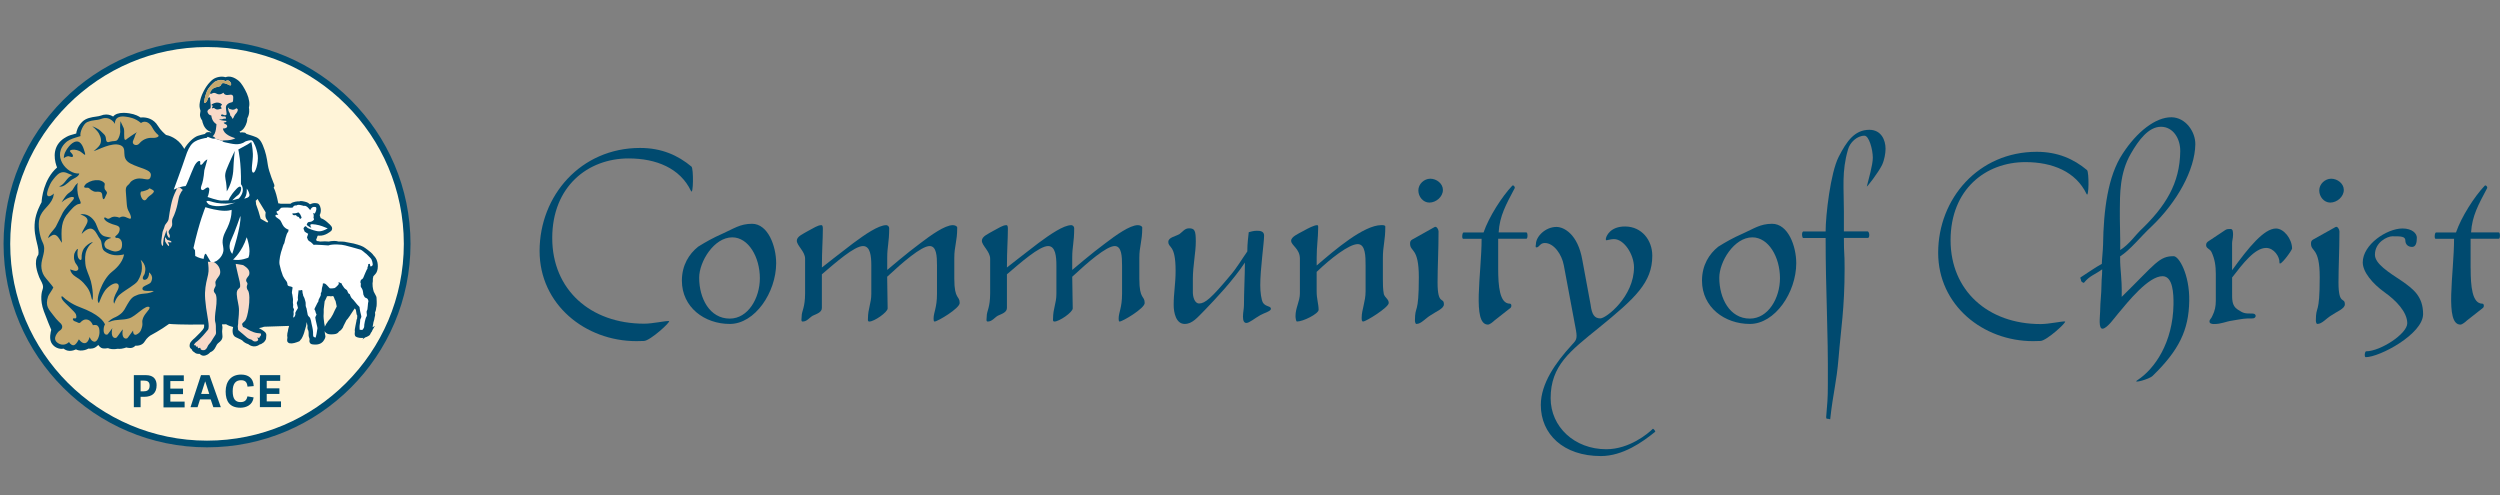<?xml version="1.0" encoding="utf-8"?>
<!-- Generator: Adobe Illustrator 25.3.1, SVG Export Plug-In . SVG Version: 6.00 Build 0)  -->
<svg version="1.1" id="Layer_1" xmlns="http://www.w3.org/2000/svg" xmlns:xlink="http://www.w3.org/1999/xlink" x="0px" y="0px"
	 viewBox="0 0 841.89 166.71" style="enable-background:new 0 0 841.89 166.71;" xml:space="preserve">
<rect x="0" y="0" width="841.89" height="166.71" fill="#808080" stroke="none"/>
<style type="text/css">
	.st0{fill:#004A6F;}
	.st1{fill:#FFF4D8;}
	.st2{fill:#004D71;}
	.st3{fill:#C5A96E;}
	.st4{fill:#00476C;}
	.st5{fill:#FFFFFF;}
	.st6{fill:#F8D9C8;}
</style>
<g>
	<g>
		<path class="st0" d="M246.59,79.93c5.49,0,9.3,6.71,9.3,13.76c0,6.72-3.98,13.6-10.13,13.6c-6.82,0-10.31-6.88-10.31-13.76
			C235.45,88.12,240.44,79.93,246.59,79.93z M245.76,109.09c8.48,0,15.62-10.65,15.62-20.47c0-5.73-2.75-13.26-8.14-13.26
			c-3.99,0-6.15,1.64-9.81,3.27c-3.33,1.47-5.65,2.78-8.31,4.43c-3.06,2.44-5.49,6.22-5.49,11.46
			C229.64,103.51,237.28,109.09,245.76,109.09z"/>
		<path class="st0" d="M314.39,107.29c0-2.13,1.15-3.6,1.15-8.36v-9.52c0-3.11-0.16-6.55-2.47-6.55c-2.8,0-9.21,5.58-14.31,10.33
			c0,3.45,0.16,7.54,0.16,10.66c0,1.31-4.54,4.43-6.15,4.43c-0.65,0-0.48-0.66-0.48-0.99c0-3.44,1.13-5.08,1.13-8.36v-9.52
			c0-3.11-0.32-6.55-2.78-6.55c-2.97,0-9.25,5.58-13.87,9.51c0,0,0,9.18,0,11.32c0,1.47-1.62,1.97-3.07,2.62
			c-1.13,0.65-1.94,1.97-3.4,1.97c-0.66,0-0.33-0.99-0.33-1.8c0-1.81,1.15-2.79,1.15-7.71V87.12c0-2.45-2.79-4.43-2.79-6.05
			c0-1.48,2.13-2.3,3.76-3.28c1.94-0.99,3.23-1.97,4.52-1.97c0.49,0,0.49,0.82,0.49,1.31c0,3.77-0.32,6.72-0.32,12.95
			c0,0,6.43-5.08,10.57-8.2c3.96-2.95,8.51-6.06,11.1-6.06c0.49,0,0.99,0.49,0.99,0.98c0,4.93-0.66,6.07-0.66,10.01v4.09
			c0,0,6.91-5.9,11.18-9.02c3.45-2.62,8.18-6.06,10.92-6.06c0.65,0,1.47,0.33,1.47,0.82c0,4.75-0.98,6.23-0.98,10.17v7.05
			c0,7.21,1.81,5.57,1.81,8.19c0,1.8-7.46,6.23-8.44,6.23C314.39,108.28,314.39,107.62,314.39,107.29z"/>
		<path class="st0" d="M376.71,107.29c0-2.13,1.15-3.6,1.15-8.36v-9.52c0-3.11-0.16-6.55-2.47-6.55c-2.8,0-9.21,5.58-14.31,10.33
			c0,3.45,0.17,7.54,0.17,10.66c0,1.31-4.54,4.43-6.15,4.43c-0.65,0-0.48-0.66-0.48-0.99c0-3.44,1.13-5.08,1.13-8.36v-9.52
			c0-3.11-0.33-6.55-2.79-6.55c-2.97,0-9.25,5.58-13.87,9.51c0,0,0,9.18,0,11.32c0,1.47-1.61,1.97-3.06,2.62
			c-1.13,0.65-1.94,1.97-3.41,1.97c-0.66,0-0.33-0.99-0.33-1.8c0-1.81,1.15-2.79,1.15-7.71V87.12c0-2.45-2.79-4.43-2.79-6.05
			c0-1.48,2.13-2.3,3.76-3.28c1.94-0.99,3.23-1.97,4.52-1.97c0.48,0,0.48,0.82,0.48,1.31c0,3.77-0.32,6.72-0.32,12.95
			c0,0,6.44-5.08,10.57-8.2c3.97-2.95,8.51-6.06,11.1-6.06c0.49,0,0.98,0.49,0.98,0.98c0,4.93-0.66,6.07-0.66,10.01v4.09
			c0,0,6.91-5.9,11.19-9.02c3.45-2.62,8.18-6.06,10.92-6.06c0.65,0,1.47,0.33,1.47,0.82c0,4.75-0.98,6.23-0.98,10.17v7.05
			c0,7.21,1.8,5.57,1.8,8.19c0,1.8-7.45,6.23-8.44,6.23C376.71,108.28,376.71,107.62,376.71,107.29z"/>
		<path class="st0" d="M419.73,108.76c-0.82,0-1.15-0.81-1.15-2.12c0-1.48,0.33-2.63,0.33-3.94c0-4.22,0.32-10.23,0.32-14.28
			c-4.09,6.17-9.99,12.33-13.43,15.92c-2.62,2.63-4.26,4.75-6.85,4.75c-2.91,0-3.71-3.77-3.71-6.39c0-4.22,0.65-6.97,0.65-11.52
			c0-9.1-2.45-7.47-2.45-9.74c0-1.47,2.29-1.79,3.74-2.6c1.13-0.82,1.78-1.95,3.23-1.95c1.96,0,2.28,0.82,2.28,4.55
			c0,3.56-0.99,8.11-0.99,12.49v4.54c0,1.3,0.5,3.73,2.13,3.73c1.96,0,4.09-1.79,10.32-9.25c2.29-2.6,3.93-5.51,5.89-8.27
			c0-2.76,0.32-4.87,0.48-6.49c0.65-0.17,1.61-0.48,2.75-0.48c1.13,0,2.42,0.16,2.42,1.62c0,2.43-1.29,11.2-1.29,16.72
			c0,2.26,0.33,5.02,0.97,5.99c0.98,1.31,2.62,0.98,2.62,1.96c0,0.82-2.13,1.31-3.59,2.14
			C422.64,107.12,420.71,108.76,419.73,108.76z"/>
		<path class="st0" d="M458.55,106.97c0-2.63,1.32-5.41,1.32-8.85v-8.7c0-2.94,0-7.21-2.64-7.21c-2.96,0-9.23,4.91-13.84,9.35v6.55
			c0,2.62,0.66,4.27,0.66,6.23c0,1.31-5.18,3.94-7.29,3.94c-0.33,0-0.49-1.31-0.49-1.8c0-2.95,1.48-4.93,1.48-7.71V87.12
			c0-3.44-2.95-4.43-2.95-6.05c0-1.32,2.29-2.3,4.08-3.28c1.78-0.99,3.72-1.97,4.68-1.97c0.49,0,0.33,0.82,0.33,1.31
			c0,2.79-0.49,5.9-0.49,9.5v2.78c6.1-5.24,15.83-13.6,21.81-13.6c0.48,0,1.3,0,1.3,0.49c0,4.77-0.82,6.56-0.82,10.5v7.05
			c0,1.97,0,3.44,0.33,5.24c0.49,1.31,1.64,1.64,1.64,2.95c0,1.48-7.62,6.23-8.61,6.23C458.55,108.28,458.55,107.62,458.55,106.97z"
			/>
		<path class="st0" d="M477.64,64.12c0-2.14,1.93-3.94,4.03-3.94c2.1,0,4.24,1.64,4.24,3.78c0,2.3-2.3,4.26-4.56,4.26
			C479.25,68.22,477.64,66.26,477.64,64.12z M476.98,109.09c-0.32,0-0.49-0.66-0.49-1.16c0-5.43,1.31-1.49,1.31-14.61
			c0-10.16-2.95-8.36-2.95-11.31c0-0.65,0.17-0.98,0.66-1.31l7.62-4.26c0.65-0.33,1.31,0.82,1.31,1.47c0,6.4-0.33,11.97-0.33,17.22
			c0,7.87,2.13,4.75,2.13,7.37c0,1.48-2.79,2.47-4.4,3.62C479.9,107.27,478.61,109.09,476.98,109.09z"/>
		<path class="st0" d="M504.52,90.36c0,6.03,0.49,11.9,3.93,11.9c0.65,0,0.65,1.14,0.17,1.46l-5.42,4.26
			c-0.32,0.33-1.48,1.33-2.13,1.33c-5.41,0-2.13-17.17-2.13-28.9h-6.23c-0.49,0-0.33-2.13,0.17-2.13h6.72
			c1.8-5.26,6.23-12.14,9.67-15.75c0.33-0.32,0.98,0.33,0.82,0.82c-2.95,5.58-5.08,9.35-5.41,14.92h9.34c0.5,0,0.5,2.13,0,2.13h-9.5
			V90.36z"/>
		<path class="st0" d="M540.89,79.95c0.15-0.45,1.35-3.72,6.42-3.68c5.54,0.04,9.11,4.59,9.11,9.83c0,9.01-5.66,14.25-18.14,24.4
			c-9.52,7.71-16.09,12.61-16.09,23.59c0,9.66,8.05,17.19,18.73,17.19c7.72,0,14.05-5.23,15.67-6.87c0.16-0.17,0.98,0.82,0.81,0.98
			c-4.2,3.44-10.89,8.19-18.29,8.19c-12.64,0-20.23-7.38-20.23-17.2c0-7.21,4.96-14.25,10.38-20.15c1.48-1.63,1.97-1.96,1.48-4.91
			l-4.11-21.95c-0.65-3.6-3.29-7.54-6.42-7.54c-1.66,0-1.82,1.48-2.8,1.48c-0.5,0-0.17-0.82-0.17-1.15c0-2.46,3.13-5.74,6.92-5.74
			c2.46,0,7.18,2.38,8.7,11.14l2.79,15.07c0.42,3.32,1.31,4.59,3.28,4.59c1.97,0,11.33-7.36,11.33-17.2c0-4.26-3.29-9.5-6.74-9.5
			c-0.89,0-1.67,0.25-2.46,0.38C540.65,80.98,540.74,80.39,540.89,79.95z"/>
		<path class="st0" d="M590.11,79.93c5.5,0,9.31,6.71,9.31,13.76c0,6.72-3.98,13.6-10.14,13.6c-6.82,0-10.3-6.88-10.3-13.76
			C578.98,88.12,583.97,79.93,590.11,79.93z M589.28,109.09c8.48,0,15.62-10.65,15.62-20.47c0-5.73-2.74-13.26-8.14-13.26
			c-3.99,0-6.14,1.64-9.81,3.27c-3.33,1.47-5.66,2.78-8.3,4.43c-3.07,2.44-5.49,6.22-5.49,11.46
			C573.17,103.51,580.81,109.09,589.28,109.09z"/>
		<path class="st0" d="M633.78,55.58c0.83-1.75,1.19-4.06,1.19-5.47c0-2.99-1.48-6.4-5.45-6.4c-5.05,0-7.7,3.99-10.34,9.11
			c-2.75,5.41-4.39,19.62-4.39,25.12h-7.56c-0.63,0.34-0.38,2.2,0,2.2h7.56c0,18.66,0.88,30.33,0.75,49.13
			c0,5.42-0.2,6.49-0.57,11.18c0,0.29,0,0.57,0.37,0.57c0.63,0,0.49,0.15,0.99,0.15c1.01-9.26,2.09-11.9,2.84-20.87
			c0.76-9.56,2.01-16.24,2.01-29.91c0-6.13-0.24-3.99-0.24-10.26h8.07c0.63,0,0.63-1.85,0-2.2h-8.07c0-1.93,0-6.63,0-6.63
			c0-8.1-0.77-13.51,1.37-20.9c0.63-2.42,3.03-4.7,5.56-4.7c1.51,0,2.81,4.59,2.81,7.44c0,2.37-1.5,7.56-2.01,9.62
			C628.54,63.29,632.57,58.08,633.78,55.58z"/>
		<path class="st0" d="M727.8,42.69c3.94,0.05,6.48,3.88,6.41,8.3c-0.14,10.7-4.85,18.46-13.55,26.72
			c-1.66,1.63-3.66,4.56-6.66,6.49c0.07-4.11-0.19-9.69-0.13-13.64c0.07-4.76-0.17-12.17,3.73-18.86
			C720.14,47.3,723.51,42.63,727.8,42.69z M724.91,126.58c8.78-8.53,12.2-15.34,12.33-25.31c0.13-8.83-3.45-14.96-5.22-14.99
			c-4.95-0.06-6.14,2.55-17.52,13.69c0.11-7.35-0.59-8.54-0.53-13.64c3.33-2.08,7.03-6.78,10.54-10.03
			c8.68-8.27,14.66-19.15,14.78-27.7c0.06-4.28-3.3-9.04-7.99-9.11c-5.44-0.08-11.79,5-16.52,12.33c-4.96,7.5-6.4,18.99-6.56,30.66
			c-0.03,1.64-0.4,5.07-0.42,6.39c-2.15,1.12-4.8,3.06-7.11,4.51c-0.34,0.16,0.14,0.66,0.14,1.15c-0.01,0.33,0.81,0.83,0.97,0.68
			c2-2.45,3.48-2.58,6.13-4.52c-0.04,2.79-0.19,2.57-0.23,4.87c-0.05,4.09-0.41,5.46-0.47,9.38c-0.02,1.63-0.67,5.94,0.9,5.75
			c1.54-0.2,4.08-3.82,5.08-5c3.35-4,10.3-12.75,15.08-12.68c3.46,0.05,3.69,5.85,3.65,9.45c-0.19,12.88-6.31,21.79-12.22,25.61
			C717.95,129.24,723.71,127.76,724.91,126.58z"/>
		<path class="st0" d="M767.62,88.38c0.1-1.88-1.83-4.89-4.48-4.89c-3.82,0-7.8,5.22-11.46,9.95v4.73c0,2.6-0.16,4.72,1.82,6.03
			c2,1.3,2.24,1.39,5.05,1.39c1.5,0,1.34,1.64,0,1.64c-2.98,0-2.89,0.08-6.87,0.74c-2.25,0.32-3.55,1.15-6.14,1.15
			c-0.66,0-1.48-0.17-1.48-0.83c0-0.82,0.65-0.98,0.99-1.96c0.81-1.64,1.14-3.11,1.14-5.06v-8.97c0-2.78-0.33-5.05-1.48-7.49
			c-0.65-1.14-1.79-1.14-1.79-2.28c0-0.65,0.32-0.99,0.81-1.31l5.69-3.78c0.48-0.33,1.13-0.33,1.77-0.33c0.8,0,0.8,1.15,0.8,1.97
			c0,1.14-0.32,1.96-0.32,2.79v9.13c5.64-7.82,10.79-14.05,14.78-14.05c2.63,0,5.37,3.44,5.42,6.72
			C771.89,84.27,767.52,90.26,767.62,88.38z"/>
		<path class="st0" d="M781.02,64.12c0-2.14,1.94-3.94,4.03-3.94c2.11,0,4.24,1.64,4.24,3.78c0,2.3-2.29,4.26-4.57,4.26
			C782.63,68.22,781.02,66.26,781.02,64.12z M780.37,109.09c-0.33,0-0.49-0.66-0.49-1.16c0-5.43,1.3-1.49,1.3-14.61
			c0-10.16-2.94-8.36-2.94-11.31c0-0.65,0.16-0.98,0.66-1.31l7.62-4.26c0.65-0.33,1.3,0.82,1.3,1.47c0,6.4-0.32,11.97-0.32,17.22
			c0,7.87,2.14,4.75,2.14,7.37c0,1.48-2.79,2.47-4.41,3.62C783.28,107.27,781.99,109.09,780.37,109.09z"/>
		<path class="st0" d="M796.82,118.3c4.74,0,13.84-5.86,13.84-9.44c0-3.75-3.73-7.66-7.63-10.42c-4.08-2.93-7.36-6.84-7.36-10.09
			c0-6.03,8.17-11.41,13.37-11.41c3.24,0,4.85,1.65,4.85,3.11c0,1.64-0.32,3.1-1.62,3.1c-1.45,0-2.25-0.98-2.25-2.12
			c0-1.46-1.46-1.46-4.39-1.46c-1.62,0-5.86,1.95-5.86,6.19c0,3.09,4.55,5.86,9.43,9.12c3.4,2.44,6.79,4.88,6.79,10.9
			c0,6.68-14.59,14.5-19.34,14.5C796.15,120.27,796.32,118.3,796.82,118.3z"/>
		<path class="st0" d="M832.01,90.36c0,6.03,0.49,11.9,3.93,11.9c0.65,0,0.65,1.14,0.16,1.46l-5.41,4.26
			c-0.33,0.33-1.48,1.33-2.13,1.33c-5.41,0-2.14-17.17-2.14-28.9h-6.23c-0.48,0-0.32-2.13,0.16-2.13h6.72
			c1.81-5.26,6.23-12.14,9.68-15.75c0.33-0.32,0.98,0.33,0.81,0.82c-2.95,5.58-5.08,9.35-5.41,14.92h9.35c0.49,0,0.49,2.13,0,2.13
			h-9.51V90.36z"/>
		<path class="st0" d="M216.83,114.82c-0.85,0-1.69,0.06-2.51,0.06c-17.23,0-32.61-12.34-32.61-30.36c0-18.64,13.87-34.7,33.85-34.7
			c7.27,0,12.77,2.5,17.3,6.28c0.73,0.61,0.65,9.91-0.17,8.2c-3.67-7.69-11.75-10.95-21.01-10.95c-13.67,0-25.71,9.39-25.71,26.83
			c0,17.32,12.82,28.82,30.96,28.82c2.93,0,7.28-1.01,8.35-0.89C226.14,108.21,218.9,114.82,216.83,114.82z"/>
		<path class="st0" d="M687.11,114.82c-0.82,0-1.65,0.06-2.46,0.06c-16.87,0-31.96-12.1-31.96-29.76c0-18.27,13.61-34,33.18-34
			c7.12,0,12.52,2.45,16.95,6.16c0.72,0.59,0.64,9.71-0.16,8.04c-3.6-7.54-11.51-10.73-20.59-10.73c-13.4,0-25.2,9.19-25.2,26.29
			c0,16.97,12.56,28.25,30.33,28.25c2.88,0,7.13-0.98,8.19-0.88C696.24,108.34,689.15,114.82,687.11,114.82z"/>
	</g>
	<g>
		<g>
			<path class="st1" d="M137.11,82.12c0,37.22-30.18,67.4-67.4,67.4c-37.22,0-67.4-30.17-67.4-67.4c0-37.22,30.17-67.4,67.4-67.4
				C106.94,14.72,137.11,44.89,137.11,82.12z"/>
			<path class="st2" d="M1.2,82.12c0,37.78,30.74,68.52,68.52,68.52c37.78,0,68.52-30.74,68.52-68.52
				c0-37.78-30.74-68.52-68.52-68.52C31.94,13.6,1.2,44.34,1.2,82.12z M3.44,82.12c0-36.55,29.73-66.28,66.27-66.28
				c36.54,0,66.28,29.73,66.28,66.28c0,36.54-29.73,66.27-66.28,66.27C33.17,148.39,3.44,118.66,3.44,82.12z"/>
		</g>
		<g>
			<g>
				<g>
					<g>
						<path class="st0" d="M71.08,45.48c-0.19-0.15-0.34-0.24-0.34-0.24c-0.07-0.06-0.15-0.09-0.24-0.09h-0.52
							c-0.11,0-0.21,0.05-0.28,0.13c0,0-0.25,0.29-0.36,0.42c-0.38,0.08-1.57,0.34-2.52,0.66c-1.32,0.44-3.8,2.69-4.83,5.35
							c-0.05,0.11-0.09,0.23-0.14,0.36c-0.07-0.73-0.27-1.45-0.66-2.09c-2.11-3.47-5.57-3.92-5.57-3.92s-1.9-1.47-2.98-3.3
							c-1.93-3.24-5.53-2.51-5.53-2.51s-1.05-1.04-3.74-1.46c-2.31-0.36-4.66-0.1-5.07,1.45c0,0-1.58-1.77-4.18-0.7
							c-1.22,0.51-4.35,0.28-6,1.95c-1.97,1.98-1.84,3.98-1.84,3.98c-1.9,0.43-2.97,0.83-3.54,1.15c-0.5,0.25-1.22,0.77-1.22,0.77
							c-4.48,3.42-1.52,9.19-1.52,9.19c-5.14,4.16-5.37,11.71-5.37,11.71s-1.87,3.15-2.24,6.3c-0.36,3.14,0.27,5.41,0.91,8.05
							c0.64,2.64,0.14,3.52,0.14,3.52c-1.63,2.14,0.02,6.04,0.4,7.04c0.38,1,1.79,2.67,1.13,4.44c-0.4,1.05-0.84,3.53,0.4,6.94
							c1.18,3.22,2.58,6.46,2.58,6.46s-0.82,2.6-0.12,4.02c0.71,1.42,2.48,2.12,3.78,1.65c0,0,0.71,0.83,1.89,0.83
							c1.18,0,2.13-0.59,2.13-0.59s0.71,0.59,2.01,0.47c1.3-0.12,2.01-0.71,2.01-0.71s0.47,0.24,1.53,0
							c1.06-0.24,2.01-1.65,2.01-1.65s0.71,1.53,1.54,1.65c0.83,0.12,1.77-0.12,1.77-0.12s0.24,0.24,1.18,0.36
							c0.94,0.12,2.01-0.11,2.01-0.11s0.35,0.11,1.18,0c0.83-0.12,1.65-0.47,1.65-0.47s0.59,0.23,1.42,0.23
							c0.82,0,1.42-0.82,1.42-0.82s2.01,0.35,2.83-1.07c0.83-1.41,2.11-2.23,2.11-2.23s3.65-1.91,6.49-4.03
							c0,0,2.34,0.37,12.56,0.23c0.05,0.38,0.08,0.71,0.08,0.99c0,0.68-0.12,1.05-0.19,1.13c-0.42,1.01-3.07,3.39-3.23,3.59
							c-0.25,0.19-1.33,1.18-1.41,1.64c-0.23,0.97,0.26,0.99,0.55,1.19c0.04,0.35,0.24,0.73,0.69,0.86c0.1,0.14,0.26,0.3,0.53,0.4
							c0.29,0.11,0.78,0.13,1.13,0.02c0.21,0.18,0.55,0.68,1.09,0.68c0.82,0,1.51-0.64,1.64-0.84c0.03-0.04,0.23-0.23,0.32-0.32
							c0.24-0.07,0.82-0.3,1.21-0.88l0.18-0.27c0.34-0.51,0.47-1.07,0.86-1.51l0.36-0.34c0.45-0.39,1.21-0.79,1.21-1.76
							c0-0.11-0.01-0.22-0.02-0.33c-0.07-0.5-0.1-0.93-0.1-1.28c0-0.18,0.01-0.34,0.03-0.48l0.02-0.16c0.03-0.25,0.06-0.47,0.06-0.7
							c0-0.21-0.02-0.42-0.09-0.66c-0.02-0.06-0.02-0.17-0.02-0.32c0-0.19,0.01-0.45,0.03-0.75c0.69-0.01,1.4-0.03,2.15-0.05
							c0.71,0.49,1.7,0.8,2.55,1.01c0.1,0.02,0.21,0.04,0.32,0.07c-0.01,0.32-0.05,0.6-0.13,0.95c-0.07,0.29-0.11,0.6-0.11,0.9
							c0,0.66,0.19,1.27,0.73,1.51l0.1,0.04c0.5,0.22,2.03,0.9,2.3,1.22c0.37,0.44,1.12,0.92,1.8,1.06c0.2,0.19,0.77,0.66,1.6,0.72
							c0.82,0.06,1.43-0.39,1.68-0.61c0.27-0.01,0.61-0.1,0.87-0.39c0.21-0.07,0.48-0.24,0.64-0.56c0.11-0.11,0.3-0.35,0.3-0.77
							c0-0.04-0.01-0.07-0.01-0.11c0.02-0.08,0.05-0.2,0.05-0.37c0-0.33,0.15-0.64-0.43-1.07c-0.49-0.37-1.32-0.96-2.23-1.29
							c-0.44-0.16-0.98-0.64-1.3-0.95c0.78-0.01,1.39-0.02,1.67-0.02c0.94,0,2.04-0.47,2.04-0.47s4.19-0.15,9.33-0.31
							c0.02,0.14,0.01,0.5-0.02,0.58c-0.35,0.79-0.48,1.73-0.48,1.77c0,0.11-0.03,0.26-0.11,0.5c-0.03,0.1-0.15,0.6-0.15,1.1
							c0,0.23,0.03,0.45,0.1,0.64c-0.05,0.22-0.15,1.03-0.1,1.12c0.07,0.11,0.19,0.19,0.32,0.21c0.8,0.14,1.68-0.17,2.77-0.61
							c0,0,0.55-0.66,0.57-0.69c0.55-0.89,1-2.46,1-2.61c0.11-0.26,0.21-0.55,0.23-0.81c0.11-0.2,0.26-0.88,0.26-0.9
							c0.12-0.74,0.16-1.1,0.16-1.29c0.03-0.07,0.07-0.16,0.12-0.27c0.29-0.18,0.56-0.37,0.8-0.56c0.13,0.35,0.26,0.81,0.35,1.18
							c0,0.01,0.01,0.05,0.01,0.05c0.17,0.72,0.25,1.14,0.26,1.26c0,0-0.02,0.14-0.02,0.14c-0.02,0.12-0.03,0.26-0.03,0.42
							c0,0.23,0.04,0.46,0.18,0.66l0.04,0.05c0.22,0.31,0.2,1.08,0.2,1.97c0,0.07,0,0.24,0.32,1.12c-0.01,0.16-0.07,0.71-0.07,0.71
							c0,0.02,0,0.03,0,0.05c0,0.17,0.08,0.32,0.22,0.41c0.1,0.06,0.62,0.16,1.46,0.13c1.2-0.06,1.85-0.79,1.95-1.03
							c0-0.01,0.61-0.8,0.46-1.2c-0.17-0.49-0.26-2.05-0.32-2.29c0.01-0.03,0.01-0.06,0.01-0.06c0.05-0.17,0.1-1.1,0.02-1.3
							c-0.1-0.27-0.12-0.56-0.15-0.87l-0.06-0.56c-0.06-0.35-0.14-1.08-0.14-1.62c0-0.16,0-0.3,0.02-0.42
							c0.03-0.24,0.04-0.5,0.04-0.77c0-0.14,0-0.29,0-0.43l0-0.75c0.04-0.58,0.28-2.57,0.35-2.82c0,0,0.28-0.56,0.28-0.56l0.37-0.77
							c0.1-0.23,0.2-0.54,0.28-0.78c0.18-0.01,0.37-0.02,0.37-0.02c0.26,0,0.68-0.05,0.88-0.07c0.18,0.06,0.49,0.14,0.81,0.05
							c0.13-0.04,0.42-0.08,0.66-0.11c0.14,0.14,0.29,0.29,0.42,0.37c0.03,0.05,0.08,0.16,0.11,0.23l0.19,0.37l0.1,0.27
							c0.1,0.28,0.2,0.59,0.38,0.79c0.09,0.1,0.46,2.07,0.46,2.09c0,0.08-0.08,0.41-0.08,0.41c-0.02,0.07-0.14,0.27-0.2,0.39
							l-0.18,0.35l-0.25,0.48c-0.3,0.59-0.4,0.79-0.43,0.91c-0.03,0.1-0.2,0.47-0.26,0.54c-0.08,0.12-0.5,0.87-0.69,1.22
							c-0.16,0.19-0.54,0.65-0.71,0.82c-0.19,0.18-0.31,0.4-0.41,0.58l-0.12,0.2h0c-0.15,0.14-0.56,0.74-0.56,1.19
							c0,0.05,0.01,0.11,0.02,0.15c0.01,0.06,0.04,0.1,0.06,0.16c-0.09,0.12-0.18,0.24-0.18,0.24c-0.07,0.09-0.1,0.19-0.1,0.29
							c0,0.07,0.01,0.14,0.04,0.2c0.04,0.09,0.27,0.53,1.08,0.64c0.57,0.08,1.74,0.02,2.18-0.21c0.28-0.15,0.44-0.42,0.54-0.64
							c0.08-0.02,0.17-0.05,0.25-0.09c0.27-0.13,0.94-0.84,1.01-1.26c0.01-0.09,0.14-0.4,0.43-0.9l0.27-0.54
							c0.14-0.29,0.39-0.8,0.5-0.92c0.18-0.13,0.44-0.44,1.13-1.45l0.07-0.1l0.65-1.02c0,0,0.46-0.76,0.62-0.93
							c0.16-0.18,0.26-0.36,0.34-0.51c0.06-0.1,0.11-0.2,0.17-0.24c0.07-0.07,0.14-0.15,0.2-0.25c0.1,0.1,0.19,0.18,0.26,0.24
							c0.15,0.11,0.68,0.78,0.79,0.96c0.07,0.22,0.23,1.24,0.24,1.4l0,0c0,0.15,0.07,0.27,0.15,0.41c0.06,0.1,0.16,0.27,0.16,0.37
							c0,0.01,0,0.03-0.01,0.04c-0.07,0.25-0.07,0.48-0.07,0.7c0,0.23,0,0.43-0.08,0.57c-0.15,0.25-0.17,0.5-0.17,0.72
							c0,0.08-0.27,1.22-0.32,1.55c0,0-0.38,1.51-0.16,1.89c-0.08,0.22-0.15,1.02,0,1.11c0.06,0.04,0.65,0.4,1.75,0.35
							c1.13-0.05,2.04-0.74,2.08-0.77c0.09-0.07,0.31-0.65,0.33-0.67l-0.04,0.03c0.29-0.19,0.6-0.86,0.6-1.12l-0.02-0.19
							c-0.01-0.14-0.04-0.54-0.02-0.65c0.06-0.16,0.1-0.42,0.16-0.8l0.1-0.57l0.29-1c0.01-0.03,0.01-0.07,0.02-0.11
							c0.01-0.14,0.06-0.57,0.17-0.83c0.07-0.18,0.1-0.39,0.1-0.6c0-0.27-0.04-0.54-0.08-0.71c0.07-0.16,0.2-0.48,0.2-0.48
							c0.11-0.2,0.14-0.46,0.18-0.77c0.02-0.18,0.05-0.4,0.09-0.5c0.09-0.24,0.12-0.6,0.12-1.1c0-0.12,0-0.24,0-0.37l0-0.14
							c0,0,0-0.16,0-0.21c0-1.27-0.07-1.48-0.19-1.64c0-0.02-0.31-0.6-0.31-0.6s-0.43-0.82-0.44-0.84
							c-0.12-0.22-0.42-1.52-0.42-1.87l-0.02-0.51c-0.01-0.18-0.02-0.43-0.02-0.63c0-0.14,0-0.27,0.03-0.34
							c0.06-0.19,0.07-0.42,0.07-0.65c0-0.11-0.01-0.23-0.01-0.34l0-0.34c0.04-0.18,0.14-0.67,0.21-1.06
							c0.53-0.55,0.87-0.95,1.01-1.17c0.08-0.12,0.46-0.76,0.46-1.9c0-0.36-0.04-0.78-0.14-1.25c-0.24-1.08-0.88-1.73-1.11-1.93
							c-0.36-0.66-1.52-1.54-1.91-1.82c-0.39-0.35-1.37-0.96-1.49-1.03c0.01,0.01,0.01,0.01,0.02,0.02
							c-0.57-0.39-2.99-1.02-3.01-1.02l-0.5-0.09c-0.5-0.09-1.82-0.32-2.03-0.39c-0.38-0.15-1.96-0.19-2.51-0.16
							c-1.18-0.43-2.78-0.1-3.17,0c-1.13-0.16-2.66-0.03-3.03,0c-0.53-0.15-1.06-0.19-1.42-0.2c-0.12-0.32-0.31-0.56-0.5-0.71
							c0.01-0.09,0.02-0.19,0.02-0.28c0-0.05-0.01-0.06-0.02-0.06c0,0,0-0.01,0-0.01c0.05-0.14,0.07-0.27,0.07-0.38
							c0.13-0.14,0.39-0.87,0.39-1.05c0.18-0.18,0.4-0.61,0.41-0.65c0.22,0.02,0.49,0.04,0.86,0.06c1.81,0.11,3.42-1.33,3.49-1.38
							c0.06-0.06,0.1-0.12,0.13-0.2c0.02-0.06,0.03-0.13,0.03-0.19c0-0.21-0.01-0.44-1.5-1.72c-0.93-0.79-1.57-1.11-2.17-1.22
							c-0.04-0.28-0.17-0.52-0.33-0.7c0.01-0.15,0-0.3-0.06-0.44c-0.06-0.15-0.16-0.27-0.27-0.38c0.15-0.21,0.26-0.43,0.34-0.64
							c0.39-1.07,0.08-2.07-0.23-2.55c-0.06-0.11-0.17-0.18-0.29-0.21c-1-0.25-1.91,0.18-2.33,0.45c-0.13-0.06-0.2-0.09-0.27-0.13
							c-0.12-0.12-0.44-0.42-0.76-0.62c-0.3-0.18-1.3-0.39-1.66-0.44c-0.39-0.07-0.67,0.01-0.85,0.13
							c-0.14-0.03-0.31-0.05-0.51-0.05c-0.32,0-1.16,0.19-1.46,0.31c-0.33,0.13-0.6,0.26-0.69,0.52c-0.53-0.04-2.11-0.03-3.78-0.02
							c-0.43-0.17-0.82-0.13-1.14,0c-0.06-0.26-0.12-0.56-0.19-0.88c-0.35-1.62-0.83-3.85-1.52-4.95c-0.1-0.17-0.18-0.34-0.23-0.49
							c0.09-0.03,0.21-0.07,0.21-0.07c0.1-0.03,0.18-0.11,0.22-0.2c0.01-0.02,0.02-0.05,0.03-0.07c0.02-0.08,0.01-0.16-0.02-0.23
							c-0.02-0.04-1.82-4.3-2.17-6.67c-0.34-2.3-0.67-4.25-1.68-6.58c-0.97-2.24-1.72-2.3-3.1-2.78c-0.99-0.35-1.89-0.61-2.24-0.71
							c-0.04-0.07-0.08-0.15-0.08-0.15c-0.06-0.11-0.17-0.19-0.29-0.2l-0.67-0.07c-0.09-0.01-0.18,0.01-0.25,0.07l-0.25,0.17
							c-0.45-0.27-1.18-0.86-1.35-1.46c0.44-0.1,1.37-0.37,1.94-1.19c1.23-1.75,1.02-3.11,1.02-3.11c1.04-1.71,0.53-3.54,0.53-3.54
							c0.32-0.86,0.23-2.53-0.6-4.43c-0.84-1.89-1.92-3.48-2.49-3.96c-0.58-0.49-2.38-1.89-4.06-1.09
							c-1.44-0.51-3.06-0.05-3.96,0.61c-0.35,0.26-0.64,0.54-0.85,0.79c-1.65,1.64-2.67,4.34-2.67,4.34
							c-0.3,0.76-0.56,1.7-0.68,2.81c-0.1,0.95,0.35,2.04,0.35,2.04s-0.07,0.32-0.18,1.22c-0.11,0.89,0.68,1.78,0.68,1.78
							s0.27,2.36,1.9,3.26c0.84,0.46,1.28,0.48,1.51,0.4C71.84,44.74,71.52,45.21,71.08,45.48z M90.35,75.67
							c-0.02,0.06-0.04,0.12-0.05,0.18c0,0,0,0,0,0.01l-3.07-1.76c-0.45-1.78-1-3.57-1.66-5.19c0.08-0.18-0.05-0.51-0.05-0.92
							c0-0.12-0.14-0.48-0.16-0.63c0.32-0.2,0.89-0.62,1.19-1.21c0.14-0.28,0.19-0.55,0.19-0.8c0-0.33,0.33,0.95,0.85,1.84
							c0.65,1.12,2.2,3.6,2.47,4.03c0.01,0.11,0.06,0.4,0.07,0.49c-0.06,0.27-0.2,1.07,0.03,1.55c0.19,0.39,0.68,0.98,0.86,1.2
							c0.02,0.09,0.04,0.2,0.07,0.37C90.85,74.98,90.51,75.27,90.35,75.67z M105.66,81.03c-0.05,0.1-0.09,0.19-0.08,0.12
							C105.61,81.11,105.64,81.07,105.66,81.03z"/>
						<path class="st0" d="M68.54,119.79c-0.62,0-1.04-0.37-1.3-0.63c-0.39,0.05-0.82,0-1.14-0.11c-0.27-0.1-0.5-0.25-0.69-0.46
							c-0.41-0.19-0.72-0.53-0.87-0.98c-0.44-0.26-0.86-0.7-0.61-1.77c0.12-0.72,1.32-1.74,1.6-1.96c0.08-0.08,0.21-0.21,0.39-0.38
							c0.6-0.57,2.4-2.31,2.68-2.99l0.07-0.13c0.03-0.08,0.08-0.32,0.08-0.75c0-0.11,0-0.22-0.01-0.34
							c-7.99,0.09-10.96-0.13-11.8-0.22c-2.8,2.07-6.21,3.85-6.36,3.94l0,0c0.01,0-1.13,0.75-1.85,1.98
							c-0.53,0.92-1.54,1.43-2.84,1.43c-0.1,0-0.2,0-0.28-0.01c-0.32,0.33-0.91,0.79-1.68,0.79c-0.62,0-1.11-0.11-1.4-0.19
							c-0.33,0.12-0.95,0.34-1.58,0.42c-0.53,0.08-1.03,0.07-1.28,0.02c-0.35,0.07-1.25,0.2-2.09,0.1
							c-0.59-0.07-0.97-0.19-1.21-0.31c-0.38,0.07-1.1,0.17-1.75,0.08c-0.64-0.09-1.18-0.65-1.53-1.16
							c-0.44,0.47-1.07,0.99-1.78,1.15c-0.62,0.14-1.22,0.14-1.56,0.08c-0.37,0.22-1.07,0.56-2.07,0.64
							c-0.98,0.09-1.69-0.16-2.09-0.37c-0.43,0.2-1.2,0.5-2.1,0.5c-0.97,0-1.68-0.45-2.06-0.75c-0.22,0.05-0.45,0.07-0.69,0.07
							c-1.44,0-2.85-0.86-3.49-2.15c-0.69-1.39-0.2-3.53,0.01-4.27c-0.33-0.78-1.5-3.54-2.5-6.27c-1.45-3.98-0.67-6.66-0.4-7.38
							c0.4-1.07-0.17-2.13-0.68-3.07c-0.17-0.32-0.34-0.63-0.44-0.91l-0.07-0.17c-0.49-1.27-1.98-5.1-0.29-7.43
							c0.04-0.12,0.29-0.98-0.21-3.04l-0.13-0.53c-0.59-2.42-1.15-4.7-0.79-7.74c0.34-2.9,1.87-5.74,2.25-6.41
							c0.06-1.15,0.62-7.67,5.22-11.71c-0.62-1.53-2.16-6.41,1.91-9.52c0.05-0.03,0.79-0.56,1.33-0.83
							c0.64-0.36,1.72-0.73,3.21-1.09c0.09-0.81,0.47-2.37,2-3.92c1.27-1.28,3.17-1.56,4.7-1.78c0.61-0.09,1.2-0.18,1.52-0.31
							c0.63-0.26,1.26-0.39,1.88-0.39c1.02,0,1.81,0.36,2.33,0.69c0.64-0.81,1.85-1.25,3.54-1.25c0.58,0,1.2,0.06,1.85,0.15
							c2.13,0.33,3.34,1.06,3.83,1.42c0.18-0.02,0.42-0.04,0.7-0.04c1.29,0,3.69,0.37,5.19,2.89c0.86,1.45,2.28,2.67,2.7,3.02
							c0.8,0.15,3.87,0.93,5.85,4.19c0.1,0.17,0.2,0.35,0.28,0.53c1.23-2.15,3.23-3.96,4.59-4.42c0.83-0.27,1.83-0.51,2.38-0.63
							l0.22-0.26c0.19-0.22,0.47-0.35,0.77-0.35h0.52c0.19,0,0.38,0.06,0.54,0.16c0.04-0.05,0.07-0.1,0.11-0.16
							c-0.27-0.09-0.57-0.22-0.9-0.4c-1.62-0.89-2.09-2.91-2.2-3.55c-0.27-0.35-0.82-1.2-0.71-2.13c0.07-0.55,0.12-0.9,0.16-1.09
							c-0.13-0.39-0.41-1.31-0.32-2.16c0.11-1.04,0.35-2.04,0.72-2.98c0.04-0.11,1.09-2.85,2.81-4.57c0.26-0.29,0.58-0.59,0.92-0.85
							c1.15-0.85,2.92-1.19,4.31-0.78c1.34-0.49,2.9-0.05,4.51,1.29c0.75,0.64,1.87,2.4,2.67,4.2c0.78,1.76,1.03,3.54,0.69,4.71
							c0.11,0.56,0.31,2.12-0.54,3.66c0.01,0.53-0.08,1.81-1.15,3.33c-0.42,0.59-0.98,0.95-1.49,1.17c0.12,0.11,0.24,0.22,0.37,0.32
							c0.14-0.07,0.3-0.11,0.46-0.11l0.1,0.01l0.68,0.07c0.3,0.03,0.57,0.2,0.74,0.45c0.88,0.26,1.58,0.49,2.02,0.64l0.37,0.13
							c1.31,0.44,2.17,0.82,3.1,3c1.03,2.4,1.38,4.39,1.72,6.74c0.33,2.29,2.1,6.46,2.12,6.5c0.09,0.21,0.1,0.43,0.06,0.64
							c-0.01,0.07-0.04,0.14-0.08,0.21c-0.04,0.08-0.09,0.17-0.16,0.24c0.71,1.22,1.18,3.42,1.52,5.04
							c0.02,0.09,0.04,0.18,0.06,0.26c0.25-0.01,0.51,0.03,0.76,0.11l1.87,0c0.68,0,1.16,0,1.48,0.01c0.25-0.25,0.56-0.37,0.78-0.46
							c0.35-0.13,1.27-0.35,1.7-0.35c0.13,0,0.27,0.01,0.4,0.03c0.3-0.13,0.64-0.17,1.06-0.1c0.06,0.01,1.39,0.23,1.88,0.53
							c0.28,0.17,0.54,0.38,0.71,0.54c0.41-0.2,1.01-0.42,1.7-0.42c0.26,0,0.52,0.03,0.77,0.09c0.29,0.07,0.53,0.25,0.69,0.49
							c0.42,0.65,0.75,1.86,0.29,3.11c-0.05,0.13-0.11,0.25-0.17,0.38c0.03,0.05,0.06,0.11,0.09,0.18c0.06,0.14,0.09,0.3,0.11,0.46
							c0.08,0.12,0.15,0.26,0.21,0.39c0.65,0.2,1.29,0.6,2.06,1.26c1.55,1.32,1.72,1.7,1.73,2.2c0.01,0.11-0.02,0.26-0.07,0.41
							c-0.06,0.17-0.17,0.33-0.3,0.45c-0.2,0.17-1.96,1.68-3.96,1.56c-0.17-0.01-0.32-0.02-0.46-0.03
							c-0.06,0.09-0.12,0.18-0.18,0.26c-0.06,0.3-0.21,0.7-0.36,0.97c-0.01,0.07-0.02,0.14-0.04,0.21c0,0.01,0,0.02,0,0.03
							c0,0.01,0,0.02,0,0.03c0.09,0.1,0.18,0.22,0.25,0.34c0.31,0.02,0.68,0.07,1.06,0.17c0.32-0.03,0.94-0.07,1.63-0.07
							c0.49,0,0.93,0.02,1.31,0.07c0.35-0.08,1.03-0.21,1.79-0.21c0.56,0,1.07,0.07,1.5,0.21c0.1,0,0.23-0.01,0.37-0.01
							c0.29,0,1.77,0.01,2.29,0.22c0.03,0.01,0.33,0.09,1.9,0.36l0.5,0.09c0.04,0.01,2.45,0.62,3.21,1.09l0,0
							c0,0,0.02,0.01,0.05,0.03l0.01,0c0.24,0.15,1.08,0.67,1.5,1.04c0.48,0.35,1.56,1.18,2.01,1.92c0.34,0.32,0.98,1.06,1.23,2.2
							c0.1,0.47,0.15,0.93,0.15,1.39c0,1.29-0.42,2.05-0.56,2.25c-0.09,0.15-0.29,0.43-0.95,1.12c-0.06,0.31-0.12,0.64-0.17,0.83
							l0,0.33c0,0.09,0,0.19,0,0.28c0,0.34-0.03,0.6-0.1,0.83c0,0.01,0,0.08,0,0.15c0,0.2,0.01,0.43,0.02,0.6l0.03,0.51
							c0,0.28,0.26,1.41,0.35,1.63c0.02,0.03,0.43,0.82,0.43,0.82c0.18,0.35,0.26,0.5,0.3,0.58c0.2,0.3,0.27,0.68,0.27,1.96l0,0.35
							c0,0.13,0,0.26,0,0.38c0,0.65-0.05,1.04-0.17,1.35c-0.01,0.05-0.03,0.19-0.04,0.3c-0.05,0.38-0.09,0.71-0.25,1.02l-0.11,0.26
							c0.03,0.23,0.05,0.44,0.05,0.64c0,0.33-0.05,0.62-0.15,0.86c-0.06,0.14-0.11,0.47-0.12,0.61c-0.01,0.08-0.02,0.16-0.03,0.23
							c-0.01,0.01-0.24,0.82-0.28,0.98l-0.09,0.54c-0.05,0.36-0.1,0.63-0.16,0.83c0,0.05,0.01,0.16,0.01,0.29l0.74-0.48l-0.81,1.39
							c-0.11,0.36-0.33,0.75-0.57,1l0,0.01c-0.19,0.45-0.3,0.66-0.48,0.8c0,0-0.58,0.46-1.45,0.72l-0.9,0.7l0.34-0.57
							c-0.14,0.02-0.28,0.03-0.43,0.04c-1.24,0.05-1.94-0.34-2.12-0.45c-0.51-0.32-0.41-1.19-0.32-1.63
							c-0.1-0.44-0.03-1.12,0.19-2.05c0.03-0.21,0.11-0.58,0.21-1.04c0.04-0.19,0.08-0.36,0.09-0.43c0.01-0.37,0.09-0.69,0.26-0.98
							c0-0.02,0-0.17,0-0.25c0-0.19,0-0.43,0.05-0.69c-0.01-0.04-0.03-0.07-0.05-0.09c-0.11-0.18-0.24-0.41-0.24-0.74
							c-0.01-0.1-0.13-0.85-0.19-1.13c-0.09-0.11-0.24-0.31-0.37-0.47c-0.08,0.13-0.18,0.28-0.31,0.43
							c-0.06,0.07-0.26,0.38-0.55,0.83c-0.38,0.59-0.57,0.89-0.68,1.04l0.01,0.01l-0.07,0.1c-0.69,1-0.97,1.35-1.19,1.54
							c-0.09,0.16-0.31,0.6-0.39,0.75l-0.28,0.55c-0.26,0.46-0.36,0.7-0.38,0.75c-0.11,0.65-0.97,1.51-1.36,1.7
							c-0.03,0.01-0.06,0.03-0.08,0.03c-0.18,0.3-0.4,0.53-0.68,0.68c-0.54,0.3-1.5,0.33-1.89,0.33c-0.26,0-0.49-0.01-0.69-0.04
							c-1.09-0.14-1.48-0.8-1.57-1c-0.01-0.03-0.02-0.06-0.04-0.09c0.05,0.46,0.13,1.22,0.21,1.46c0.2,0.57-0.17,1.26-0.52,1.75
							c-0.24,0.46-1.07,1.27-2.47,1.34c-0.14,0.01-0.26,0.01-0.38,0.01c-0.4,0-1.13-0.03-1.46-0.24c-0.32-0.21-0.51-0.57-0.51-0.95
							l0.01-0.14l0.05-0.54c-0.28-0.81-0.31-1.03-0.31-1.2v-0.21c0-0.52,0-1.23-0.09-1.4l-0.04-0.05c-0.2-0.28-0.29-0.61-0.29-1.03
							c0-0.18,0.02-0.35,0.04-0.49c0-0.02,0-0.04,0-0.06c-0.01-0.08-0.06-0.35-0.24-1.11c-0.01-0.05-0.03-0.1-0.04-0.16
							c-0.03,0.26-0.08,0.6-0.15,1.01h0c-0.04,0.25-0.15,0.7-0.26,0.97c-0.03,0.24-0.11,0.52-0.24,0.82
							c-0.1,0.59-0.58,1.98-1.07,2.77c-0.01,0.02-0.02,0.04-0.62,0.76l-0.1,0.11l-0.15,0.07c-1.04,0.42-2.15,0.81-3.12,0.65
							c-0.3-0.05-0.58-0.23-0.75-0.49c-0.21-0.32-0.1-1.08-0.03-1.44c-0.05-0.2-0.08-0.43-0.08-0.67c0-0.57,0.13-1.13,0.19-1.3
							c0.07-0.2,0.07-0.27,0.07-0.29c0-0.12,0.11-0.91,0.39-1.68c-4.29,0.13-7.78,0.26-8.44,0.28c-0.27,0.11-0.99,0.37-1.74,0.45
							c0.78,0.38,1.45,0.86,1.8,1.12c0.78,0.57,0.73,1.16,0.7,1.48c0,0.04-0.01,0.08-0.01,0.11c0,0.15-0.01,0.29-0.04,0.42
							c0,0.02,0,0.04,0,0.06c0,0.56-0.23,0.93-0.41,1.15c-0.19,0.32-0.48,0.59-0.81,0.74c-0.27,0.24-0.61,0.4-0.97,0.45
							c-0.37,0.29-1.09,0.7-2,0.64c-0.88-0.07-1.53-0.5-1.85-0.77c-0.74-0.19-1.53-0.68-2-1.23c-0.05-0.04-0.38-0.3-2.06-1.04
							l-0.1-0.04c-0.72-0.32-1.11-1.06-1.11-2.1c0-0.33,0.04-0.68,0.12-1.03c0.03-0.12,0.05-0.22,0.07-0.31
							c-0.71-0.19-1.63-0.47-2.36-0.93c-0.46,0.01-0.91,0.02-1.36,0.03c0,0.04,0,0.08,0,0.11c0,0.08,0,0.14,0.01,0.19
							c0.07,0.24,0.11,0.51,0.11,0.8c0,0.27-0.03,0.52-0.07,0.78l-0.02,0.16c-0.02,0.12-0.02,0.25-0.02,0.4
							c0,0.32,0.03,0.73,0.09,1.2c0.02,0.14,0.03,0.28,0.03,0.41c0,1.13-0.73,1.69-1.21,2.07c-0.07,0.06-0.15,0.12-0.21,0.18
							c0,0-0.24,0.23-0.31,0.3c-0.16,0.19-0.27,0.42-0.4,0.69c-0.11,0.22-0.23,0.48-0.4,0.73l-0.18,0.28
							c-0.43,0.64-1.04,0.95-1.39,1.08l-0.18,0.18C70.38,119.1,69.53,119.79,68.54,119.79z M67.6,117.73l0.27,0.24
							c0.06,0.05,0.12,0.11,0.19,0.19c0.15,0.15,0.32,0.34,0.48,0.34c0.52,0,1.03-0.45,1.12-0.57l0.07-0.08l0.44-0.44l0.16-0.04
							c0.16-0.05,0.58-0.22,0.85-0.62l0.19-0.27c0.11-0.17,0.21-0.37,0.3-0.57c0.15-0.31,0.32-0.68,0.6-1.01l0.01,0.01
							c0.08-0.09,0.21-0.21,0.4-0.39c0.1-0.09,0.19-0.16,0.28-0.23c0.45-0.35,0.72-0.59,0.72-1.07c0-0.08-0.01-0.16-0.02-0.25
							c-0.07-0.52-0.1-0.98-0.1-1.36c0-0.21,0.01-0.4,0.03-0.56l0.02-0.16c0.03-0.23,0.06-0.43,0.06-0.61
							c0-0.17-0.02-0.32-0.07-0.49c-0.03-0.12-0.05-0.27-0.05-0.5c0-0.2,0.01-0.47,0.04-0.79l0.04-0.58l0.59-0.01
							c0.69-0.02,1.4-0.03,2.15-0.05l0.21,0l0.17,0.12c0.66,0.47,1.65,0.75,2.34,0.92c0.08,0.02,0.18,0.04,0.28,0.06l0.53,0.1
							l-0.01,0.55c-0.01,0.41-0.08,0.76-0.15,1.08c-0.06,0.27-0.09,0.52-0.09,0.76c0,0.29,0.05,0.79,0.34,0.92l0.09,0.04
							c1.81,0.8,2.32,1.13,2.54,1.39c0.27,0.32,0.89,0.73,1.43,0.83l0.19,0.04l0.14,0.14c0.12,0.12,0.56,0.5,1.2,0.55
							c0.62,0.04,1.04-0.31,1.2-0.45l0.17-0.16l0.23-0.01c0.06,0,0.27-0.02,0.42-0.18l0.11-0.12l0.16-0.05
							c0.05-0.02,0.18-0.08,0.27-0.24l0.05-0.1l0.07-0.07c0.03-0.04,0.11-0.13,0.11-0.31l-0.01-0.12l0.03-0.17
							c0.01-0.02,0.02-0.09,0.02-0.19c0-0.07,0.01-0.14,0.01-0.21c0.02-0.19,0.02-0.19-0.18-0.34c-0.39-0.29-1.22-0.89-2.07-1.2
							c-0.58-0.21-1.21-0.78-1.53-1.1l-1.1-1.08l2.58-0.02c0.28-0.01,0.5-0.01,0.63-0.01c0.79,0,1.78-0.42,1.79-0.42l0.11-0.04
							l0.12-0.01c0,0,4.19-0.15,9.33-0.31l0.58-0.01l0.08,0.57c0.01,0.07,0.05,0.64-0.06,0.92c-0.29,0.65-0.41,1.44-0.43,1.57
							c0,0.15-0.04,0.36-0.15,0.66c-0.01,0.05-0.11,0.47-0.11,0.89c0,0.16,0.02,0.31,0.06,0.42l0.06,0.18l-0.04,0.18
							c-0.03,0.11-0.06,0.36-0.08,0.58c0.54,0.02,1.19-0.19,2.06-0.54c0.14-0.17,0.37-0.45,0.43-0.53c0.47-0.79,0.82-2,0.88-2.27
							l0-0.09l0.06-0.13c0.14-0.34,0.18-0.53,0.19-0.61l0.01-0.14l0.07-0.12c0.05-0.09,0.14-0.47,0.17-0.63l0.01-0.06
							c0.12-0.72,0.15-1.05,0.15-1.19l0-0.13l0.26-0.57l0.17-0.11c0.26-0.15,0.5-0.32,0.73-0.51l0.71-0.57l0.3,0.85
							c0.13,0.37,0.27,0.83,0.36,1.21l0.02,0.1c0.26,1.12,0.27,1.27,0.28,1.36l0.04,0.68h-0.08c0.01,0.09,0.02,0.16,0.06,0.2
							l0.04,0.06c0.32,0.45,0.31,1.16,0.31,2.13v0.21c0,0.01,0.03,0.19,0.28,0.9l0.05,0.13l-0.07,0.71
							c0.19,0.03,0.53,0.06,0.99,0.03c0.87-0.05,1.32-0.53,1.39-0.65l0.04-0.08c0.25-0.34,0.37-0.6,0.39-0.71
							c-0.07-0.23-0.13-0.57-0.18-0.98l-0.47,0.43l0.43-0.71c-0.02-0.16-0.03-0.33-0.05-0.51c-0.02-0.25-0.04-0.46-0.06-0.54
							l-0.03-0.15l0.06-0.25c0.03-0.12,0.05-0.76,0.02-0.92c-0.12-0.3-0.15-0.65-0.18-1l-0.06-0.54c-0.07-0.38-0.15-1.14-0.15-1.69
							c0-0.19,0.01-0.37,0.03-0.51c0.02-0.18,0.04-0.39,0.04-0.68c0-0.14,0-0.28,0-0.42l0-0.76c0.04-0.52,0.27-2.63,0.37-2.98
							l0.13-0.47h0.08l0.46-0.97c0.08-0.19,0.18-0.47,0.25-0.7l0.14-0.42l0.81-0.04c0.15,0,0.38-0.01,0.84-0.06l0.14-0.01l0.14,0.05
							c0.16,0.05,0.31,0.07,0.43,0.04c0.14-0.04,0.39-0.08,0.74-0.13l0.32-0.04l0.23,0.24c0.17,0.18,0.26,0.25,0.3,0.27l0.12,0.07
							l0.08,0.11c0.04,0.06,0.1,0.19,0.15,0.29l0.22,0.44l0.1,0.27c0.08,0.23,0.17,0.49,0.26,0.59c0.29,0.34,0.62,2.5,0.62,2.52
							c0,0.05,0,0.16-0.1,0.57c-0.04,0.14-0.1,0.27-0.24,0.52l-0.19,0.36h0c-0.05,0.09-0.12,0.25-0.24,0.48
							c-0.15,0.28-0.36,0.7-0.38,0.79c-0.05,0.18-0.25,0.61-0.34,0.74c-0.07,0.11-0.4,0.69-0.56,0.97l-0.17,0.29
							c0,0.01-0.51,0.64-0.76,0.88c-0.04,0.03-0.07,0.08-0.11,0.13l-0.32,0.53l-0.34-0.2l0.3,0.27l-0.36-0.25l0.3,0.32
							c-0.11,0.11-0.36,0.54-0.36,0.72l0.15,0.34l-0.31,0.51c0.07,0.07,0.22,0.16,0.53,0.2c0.14,0.02,0.32,0.03,0.51,0.03
							c0.66,0,1.15-0.1,1.27-0.17c0.09-0.05,0.18-0.17,0.26-0.33l0.12-0.28l0.29-0.08c0.05-0.01,0.1-0.02,0.15-0.05
							c0.17-0.1,0.61-0.61,0.66-0.8c0.04-0.25,0.3-0.74,0.51-1.1l0.25-0.51c0.29-0.57,0.45-0.89,0.58-1.05l0.12-0.11
							c0.18-0.13,0.78-1,0.98-1.29l0.07-0.1c0.06-0.09,0.65-1,0.65-1c0.22-0.36,0.53-0.84,0.68-1.01c0.11-0.12,0.19-0.25,0.26-0.39
							c0.09-0.16,0.17-0.28,0.27-0.39c0.03-0.03,0.06-0.07,0.11-0.14l0.42-0.64l0.56,0.52c0.08,0.08,0.16,0.15,0.22,0.2
							c0.25,0.2,0.82,0.94,0.94,1.12l0.08,0.16c0.09,0.29,0.25,1.35,0.27,1.56c0.01,0.05,0.04,0.08,0.07,0.13
							c0.12,0.22,0.25,0.45,0.25,0.7v0.11l-0.04,0.14c-0.04,0.13-0.04,0.31-0.04,0.49c0,0.28,0,0.6-0.17,0.89
							c-0.06,0.11-0.09,0.23-0.09,0.4c0,0.1-0.02,0.17-0.13,0.66c-0.07,0.32-0.18,0.81-0.2,0.97l-0.01,0.07
							c-0.14,0.57-0.24,1.24-0.2,1.45l0.13,0.23l-0.11,0.28c-0.02,0.08-0.04,0.28-0.05,0.43c0.2,0.07,0.54,0.16,1.01,0.16h0.16
							c0.65-0.02,1.23-0.33,1.51-0.5l0.45-0.73l0.21,0.19l-0.17-0.24l0.17,0.18l-0.14-0.2c0.1-0.08,0.28-0.44,0.31-0.59l-0.01-0.15
							c-0.02-0.26-0.04-0.63-0.01-0.81l0.03-0.11c0.04-0.1,0.09-0.4,0.13-0.67l0.1-0.58h0.01c0.04-0.2,0.13-0.52,0.29-1.07
							c0,0,0.04-0.58,0.21-1c0.02-0.05,0.05-0.16,0.05-0.36c0-0.17-0.02-0.36-0.07-0.57l-0.04-0.2l0.28-0.67
							c0.07-0.14,0.1-0.38,0.13-0.59c0.04-0.31,0.07-0.49,0.12-0.64c0.06-0.13,0.08-0.43,0.08-0.88c0-0.11,0-0.23,0-0.36l0-0.37
							c0-0.99-0.05-1.22-0.07-1.28l-0.07-0.14c-0.01-0.02-0.28-0.53-0.28-0.53l0,0c0,0-0.39-0.75-0.43-0.82
							c-0.18-0.36-0.49-1.75-0.49-2.19l-0.02-0.48c-0.01-0.18-0.03-0.44-0.03-0.66c0-0.24,0.01-0.39,0.05-0.52
							c0.03-0.11,0.05-0.27,0.05-0.47l-0.01-0.76l0.02-0.08c0.04-0.17,0.14-0.64,0.2-1.01l0.03-0.19l0.14-0.14
							c0.66-0.69,0.86-0.96,0.92-1.06c0.04-0.07,0.36-0.59,0.36-1.57c0-0.36-0.04-0.73-0.13-1.11c-0.2-0.9-0.74-1.45-0.91-1.59
							l-0.08-0.07l-0.06-0.1c-0.22-0.41-1.02-1.1-1.72-1.61L123,85.19c-0.3-0.27-1.13-0.8-1.39-0.95l0.05-0.09l-0.07,0.09
							c-0.36-0.25-2.13-0.76-2.8-0.93l-0.46-0.08c-1.87-0.32-2.05-0.39-2.14-0.42c-0.18-0.07-0.97-0.13-1.83-0.13
							c-0.17,0-0.32,0-0.42,0.01l-0.13,0.01l-0.13-0.05c-0.32-0.11-0.71-0.17-1.18-0.17c-0.74,0-1.42,0.15-1.61,0.19l-0.12,0.03
							l-0.12-0.02c-0.35-0.05-0.77-0.07-1.26-0.07c-0.75,0-1.43,0.06-1.62,0.08l-0.12,0.01l-0.11-0.04
							c-0.48-0.14-0.94-0.17-1.25-0.17l-0.44-0.01l-0.15-0.42c-0.04-0.09-0.08-0.17-0.12-0.24h-0.27l-0.07-0.08l-0.44,0.19l0.14-0.5
							l-0.02-0.01l0.02-0.5l0.12-0.16c0.02-0.03,0.04-0.06,0.06-0.08l0.03,0.02l0.02-0.09c0.01-0.02,0.02-0.05,0.03-0.08
							c0.02-0.04,0.02-0.09,0.03-0.15l0.01-0.24l0.16-0.18c0.04-0.07,0.2-0.52,0.22-0.65l0-0.27l0.2-0.15
							c0.06-0.06,0.18-0.27,0.24-0.39l0.12-0.49l0.55,0.05c0.21,0.02,0.48,0.04,0.84,0.06c1.34,0.08,2.6-0.88,2.94-1.16
							c-0.09-0.13-0.37-0.45-1.25-1.21c-0.95-0.81-1.48-1-1.87-1.08l-0.46-0.09l-0.06-0.46c-0.02-0.15-0.1-0.27-0.17-0.35l-0.19-0.2
							l0.02-0.27c0.01-0.07,0-0.12-0.01-0.15c-0.02-0.05-0.06-0.09-0.12-0.16l-0.38-0.38l0.3-0.44c0.12-0.18,0.21-0.35,0.27-0.51
							c0.3-0.82,0.07-1.57-0.14-1.93c-0.13-0.02-0.26-0.04-0.4-0.04c-0.6,0-1.12,0.27-1.37,0.43l-0.3,0.19l-0.68-0.33l-0.08-0.07
							c-0.16-0.16-0.42-0.39-0.65-0.53c-0.17-0.09-0.92-0.27-1.43-0.36c-0.18-0.03-0.32-0.02-0.4,0.04l-0.21,0.14l-0.25-0.05
							c-0.09-0.02-0.23-0.04-0.39-0.04c-0.22,0-0.97,0.16-1.23,0.26c-0.25,0.1-0.32,0.15-0.34,0.17l-0.17,0.45l-0.46-0.06
							c-0.33-0.02-1.11-0.03-1.76-0.03l-2.1,0.01l-0.11-0.05c-0.23-0.09-0.44-0.09-0.66,0l-0.71,0.29l-0.17-0.75
							c-0.06-0.26-0.12-0.57-0.19-0.89c-0.32-1.5-0.8-3.74-1.43-4.74c-0.11-0.17-0.21-0.37-0.29-0.6l-0.25-0.64l0.58-0.19
							c-0.41-0.99-1.79-4.46-2.1-6.55c-0.32-2.26-0.65-4.16-1.62-6.42c-0.76-1.76-1.25-1.93-2.33-2.29l-0.39-0.13
							c-0.47-0.17-1.23-0.42-2.21-0.7l-0.27-0.08l-0.13-0.27l-0.42-0.05l-0.51,0.36l-0.36-0.22c-0.22-0.14-1.36-0.88-1.63-1.84
							l-0.18-0.66l0.67-0.14c0.32-0.07,1.1-0.29,1.55-0.93c1.05-1.49,0.91-2.59,0.91-2.64l-0.03-0.23l0.12-0.2
							c0.89-1.46,0.47-3.02,0.46-3.03l-0.06-0.2l0.07-0.2c0.25-0.68,0.18-2.19-0.59-3.94c-0.86-1.93-1.89-3.37-2.32-3.74
							c-1.17-0.97-2.04-1.18-2.57-1.18c-0.29,0-0.55,0.06-0.81,0.18l-0.24,0.11l-0.25-0.09c-0.34-0.12-0.71-0.18-1.1-0.18
							c-0.97,0-1.8,0.36-2.27,0.71c-0.33,0.25-0.59,0.51-0.75,0.69c-1.56,1.55-2.54,4.12-2.56,4.15c-0.32,0.84-0.54,1.73-0.64,2.65
							c-0.07,0.64,0.2,1.46,0.3,1.73l0.08,0.19l-0.04,0.19c0,0-0.07,0.32-0.18,1.16c-0.06,0.5,0.4,1.13,0.52,1.28L69.27,40l0.02,0.2
							c0,0.02,0.26,2.05,1.58,2.77c0.59,0.33,0.86,0.36,0.95,0.36L73,42.88l-0.32,1.22c-0.25,0.93-0.67,1.55-1.26,1.93l-0.37,0.23
							L70.69,46c-0.13-0.1-0.24-0.17-0.29-0.21H70.1l-0.43,0.49l-0.21,0.04c-0.44,0.1-1.56,0.34-2.45,0.64
							c-1.17,0.39-3.48,2.52-4.43,4.97l-1.1,2.92l-0.28-2.72c-0.07-0.7-0.26-1.32-0.57-1.82c-1.93-3.17-5.07-3.61-5.1-3.62
							l-0.17-0.02l-0.14-0.1c-0.08-0.06-2-1.57-3.14-3.47c-1.11-1.88-2.84-2.27-4.08-2.27c-0.46,0-0.76,0.06-0.76,0.06l-0.34,0.07
							l-0.24-0.24c-0.01,0-0.99-0.91-3.4-1.28c-0.58-0.09-1.13-0.14-1.65-0.14c-0.72,0-2.43,0.11-2.7,1.12l-0.31,1.14l-0.79-0.88
							c-0.03-0.03-0.78-0.83-2.06-0.83c-0.45,0-0.92,0.1-1.4,0.29c-0.47,0.2-1.09,0.29-1.82,0.39c-1.34,0.2-3.01,0.44-3.97,1.42
							c-1.74,1.76-1.66,3.47-1.66,3.49l0.03,0.54l-0.53,0.12c-2.01,0.46-2.94,0.84-3.37,1.08c-0.4,0.2-0.97,0.59-1.16,0.73
							c-3.98,3.04-1.43,8.15-1.32,8.38l0.24,0.46l-0.4,0.33c-4.85,3.93-5.13,11.16-5.13,11.24l0,0.16l-0.09,0.15
							c-0.02,0.03-1.81,3.07-2.15,6.04c-0.32,2.81,0.18,4.88,0.76,7.28l0.13,0.54c0.66,2.75,0.18,3.8,0.07,3.99l-0.04,0.08
							c-1.32,1.74-0.01,5.13,0.42,6.24l0.07,0.18c0.08,0.21,0.22,0.47,0.37,0.76c0.54,1.01,1.36,2.52,0.76,4.13
							c-0.17,0.44-0.93,2.83,0.4,6.49c1.15,3.17,2.55,6.39,2.56,6.42l0.1,0.22l-0.07,0.23c-0.21,0.66-0.64,2.57-0.16,3.54
							c0.43,0.85,1.39,1.44,2.34,1.44c0.23,0,0.45-0.04,0.64-0.11l0.42-0.15l0.29,0.34c0.02,0.02,0.55,0.6,1.4,0.6
							c0.97,0,1.78-0.49,1.79-0.49l0.39-0.25l0.36,0.29c0.01,0.01,0.55,0.42,1.54,0.32c1.06-0.09,1.66-0.55,1.66-0.56l0.32-0.26
							l0.37,0.18c-0.02-0.01,0.11,0.04,0.38,0.04c0.21,0,0.46-0.03,0.73-0.09c0.65-0.14,1.4-1.08,1.61-1.38l0.64-0.95l0.48,1.04
							c0.27,0.57,0.78,1.25,1.05,1.29c0.69,0.09,1.52-0.11,1.53-0.11l0.35-0.09l0.22,0.22c0.06,0.03,0.29,0.14,0.84,0.21
							c0.85,0.11,1.78-0.11,1.79-0.11l0.17-0.04l0.16,0.05c-0.01,0,0.09,0.02,0.3,0.02c0.18,0,0.37-0.01,0.58-0.04
							c0.74-0.11,1.49-0.42,1.5-0.43l0.24-0.1l0.25,0.1c0,0,0.5,0.19,1.18,0.19c0.39,0,0.78-0.4,0.89-0.56l0.24-0.32l0.39,0.07l0,0
							c0,0,0.18,0.03,0.44,0.03c0.58,0,1.35-0.14,1.73-0.79c0.9-1.53,2.26-2.42,2.32-2.45c0.08-0.05,3.69-1.94,6.44-4.01l0.22-0.17
							l0.27,0.05c0.02,0,2.47,0.36,12.45,0.23l0.56-0.01l0.08,0.56c0.05,0.38,0.08,0.74,0.08,1.08c0,0.39-0.04,1.06-0.27,1.44
							c-0.38,0.82-1.64,2.09-2.95,3.35c-0.18,0.17-0.31,0.3-0.35,0.35l-0.11,0.1c-0.29,0.21-1.07,1-1.16,1.26
							c-0.05,0.22-0.05,0.33-0.04,0.36c0.01-0.01,0.05,0.01,0.09,0.03c0.09,0.04,0.17,0.09,0.24,0.14l0.24,0.17l0.04,0.28
							c0.02,0.12,0.07,0.28,0.23,0.32l0.21,0.06l0.13,0.17c0.06,0.09,0.14,0.15,0.24,0.18c0.11,0.05,0.5,0.08,0.7,0.01L67.6,117.73z
							 M109.33,101.45c-0.06,0.3-0.27,2.06-0.32,2.67l0,0.7c0,0.14,0,0.28,0,0.43c0,0.35-0.01,0.62-0.04,0.85
							c-0.01,0.09-0.02,0.21-0.02,0.33c0,0.52,0.08,1.21,0.13,1.51l0.07,0.59c0.03,0.3,0.05,0.53,0.12,0.71
							c0.07,0.16,0.09,0.45,0.09,0.75l0.27-0.45c0.15-0.39,0.4-0.72,0.55-0.9l0.09-0.14c0.09-0.17,0.25-0.46,0.52-0.71
							c0.12-0.11,0.43-0.48,0.62-0.72l0.09-0.16c0.37-0.65,0.54-0.95,0.62-1.06c0.03-0.04,0.14-0.31,0.17-0.37
							c0.04-0.16,0.14-0.37,0.47-1.01l0.43-0.84c0.06-0.12,0.13-0.23,0.16-0.3c0-0.01,0.03-0.11,0.04-0.19
							c-0.06-0.34-0.29-1.46-0.38-1.78c-0.21-0.28-0.33-0.62-0.42-0.89l-0.08-0.23l-0.2-0.4c-0.01-0.01-0.01-0.02-0.02-0.03
							c-0.05-0.04-0.09-0.08-0.14-0.13c-0.16,0.02-0.24,0.04-0.27,0.05c-0.31,0.08-0.67,0.08-1.04-0.02
							c-0.29,0.03-0.53,0.05-0.72,0.05c-0.05,0.14-0.1,0.29-0.15,0.4l-0.38,0.8C109.48,101.17,109.4,101.32,109.33,101.45z
							 M90.57,76.75l-3.9-2.24l-0.06-0.26c-0.49-1.93-1.04-3.65-1.63-5.1l-0.1-0.25l0.08-0.18c0-0.05-0.01-0.1-0.02-0.17
							c-0.02-0.16-0.05-0.35-0.05-0.56l0,0c-0.01,0-0.04-0.08-0.06-0.15c-0.05-0.15-0.09-0.3-0.1-0.38l-0.06-0.42l0.35-0.22
							c0.26-0.17,0.73-0.51,0.95-0.96c0.08-0.16,0.12-0.33,0.12-0.52V64.7l0.66-0.05c0.47,0,0.6,0.34,0.78,0.83
							c0.14,0.37,0.36,0.94,0.61,1.39c0.63,1.09,2.16,3.53,2.45,4.01l0.08,0.12l0.1,0.73l-0.02,0.11c-0.1,0.47-0.11,0.95-0.02,1.14
							c0.11,0.21,0.39,0.61,0.78,1.06l0.1,0.12l0.03,0.16c0.02,0.09,0.05,0.22,0.08,0.39l0.08,0.41l-0.34,0.24
							c-0.14,0.1-0.4,0.3-0.5,0.56c0,0.01-0.01,0.02-0.01,0.03V76L90.57,76.75z M87.78,73.67l2.24,1.28
							c0.09-0.13,0.19-0.24,0.3-0.34c-0.36-0.45-0.61-0.81-0.75-1.09c-0.28-0.58-0.2-1.37-0.11-1.85l-0.04-0.24
							c-0.49-0.79-1.81-2.9-2.4-3.93c-0.1-0.17-0.18-0.34-0.27-0.52c-0.2,0.25-0.43,0.46-0.65,0.63c0.04,0.14,0.06,0.25,0.06,0.36
							c0,0.14,0.02,0.27,0.04,0.38c0.02,0.15,0.05,0.31,0.04,0.47C86.79,70.24,87.31,71.87,87.78,73.67z"/>
					</g>
					<path class="st3" d="M51.17,46.43c-1.81-0.1-3.34,0.78-4.24,1.88c-0.91,1.11-2.76,0.38-2.06-1.03c0.7-1.41,0.61-2.22,1.33-2.81
						c-1.55,0.89-3.39,2.26-3.39,2.26c-0.71,0.7-0.93,0.31-0.97-0.43c-0.12-1.93,0.19-2.6-0.39-3.59c-0.22-0.38-0.86-1.91-0.86-1.91
						s-0.24,2.17-0.12,3.01c0.17,1.11-0.42,2.69-0.92,3.29c-0.5,0.6-1.51,0.3-2.42,0.6c-0.9,0.31-1.35,0.29-1.46-1.01
						c-0.1-1.31-0.88-1.62-1.82-2.61c-0.76-0.8-2.79-1.57-2.79-1.57s1.61,1.25,2.29,2.51c0.75,1.4,0.88,2.58,0.33,3.65
						c-0.49,0.97-2.14,2.21-2.14,2.21c1.2-0.2,6.11-3.13,8.97-1.99c2.77,1.1-0.25,4.23,3.4,6.16c3.32,1.75,7.2,1.99,6.89,4.1
						c-0.42,2.83-2.97-0.25-6.08,1.56c-1.09,0.63-0.82,1.01-1.62,1.62c-0.8,0.61-0.8,1.51-0.7,2.52c0.1,1,0.2,2.88,0.3,3.99
						c0.1,1.1,0.28,1.72,0.76,2.54c0.37,0.64,1.37,2.92-0.24,2.11c-1.61-0.81-2.21-0.61-3.02-0.2c-1-0.4-2.11-0.5-3.01,0.1
						c-0.9,0.6-1.21,0.1-1.61-0.1c-0.4-0.2-0.8,0.1-0.2,0.81c0.6,0.7,1.71,1.1,2.52,1.41c0.8,0.3,2.41,0.42,2.41,1.53
						c0,2.37-2.42,2.42-1.18,3.09c0.68-0.15,1.97,0.29,1.97,2.14c0,1.66-0.54,2.16-1.92,2.39c-0.98,0.17-2.33-0.53-2.66-0.67
						c-0.33-0.15-1.26-0.27-1.4-1.74c-0.02-0.23,0.15-0.88,0.73-1.39c0.31-0.27,0.76-0.46,1.1-0.57c0.74-0.18,0.69-0.24-1.26-0.59
						c-2.35-0.42-2.66-2.88-3.46-4.5c-1.04-2.08-3.12-3.46-5.2-3c4.85,1.62,1.16,3.81,0.47,6.58c4.04-4.27,4.93,0.24,6.12,1.62
						c0.97,1.12,0.34,3.22,1.52,4.14c2.17,1.69,4.66,1.59,6.65,1.13c-0.55,3.05-3.2,5.16-4.16,5.92c-3.35,2.69-5.69,9.88-4.3,10.46
						c0,0,1.21-3.57,2.67-4.96c2.97-2.81,5-1.78,3.47,0.9c-1.91,3.32-1,4.27-1,4.27s0.65-2.27,2.09-3.24
						c1.72-1.44,5.03-3.14,5.84-4.42c0.83-1.33,1.38-3.01,1.38-4.13c0-0.85,0.05-1.87-0.42-2.99c0.79,0.71,1.43,1.63,1.56,2.75
						c0.07,0.66-0.04,1.23-0.17,1.82c-0.12,0.53-0.56,0.91-0.65,1.36c-0.05,0.22-0.03,0.55,0.18,0.7c0.36,0.28,0.98,0.04,1.24-0.22
						c0.39-0.4,0.79-1.38,0.65-2.17c0.58,0.45,0.95,0.95,1.04,1.72c0.05,0.49-0.15,1.26-0.43,1.65c-0.33,0.45-0.87,0.58-1.33,0.85
						c-0.46,0.26-1.89,0.7-1.39,1.63c0.37,0.67,3.06,0.27,3.76,0.43c-1.33,0.87-2.98,0.81-4.05,0.96c-1.1,0.17-1.44,0.29-2.43,0.76
						c-1.36,0.64-2.23,2.41-3.08,3.89c-0.22,0.46-0.51,0.92-0.89,1.36c-0.12,0.16-0.26,0.31-0.39,0.43c0-0.01,0-0.01,0-0.02
						c-0.54,0.52-1.23,1-2.1,1.41c-0.15,0.07-1.5,0.55-2.54,1.71c0.22-0.08,0.43-0.13,0.62-0.18c0.04-0.01,0.07-0.01,0.11-0.02
						c2.15-0.9,4.09-0.37,6.42-1.09c2.32-0.72,5.63-4.81,6.87-3.75c0.17,0.97-2.01,2.22-2.41,4.38c-0.18,1.01,0.39,1.29-0.56,3.5
						c-0.31,0.72-1.06,1.15-1.55,1.37c-0.27,0.11-1.08,0.08-1.02-1.41c-0.65,0.79-1.62,2.28-1.92,2.56
						c-0.35,0.31-1.82,0.41-1.66-2.07c0.02-0.34,0.07-0.63,0.13-0.9c-0.61,0.65-1.77,2.45-2.1,2.76c-0.34,0.31-1.78,0.41-1.62-2.03
						c0.03-0.45,0.1-0.82,0.2-1.14c-0.54,0.67-1.32,1.86-1.56,2.08c-0.3,0.27-1.53,0.35-1.39-1.73c0.05-0.72,0.22-1.22,0.45-1.57
						c-0.41-1.05-2.04-3.44-8.46-5.82c-2.87-1.06-4.87-2.67-5.58-3.37c-0.7-0.7-0.9,0-0.2,1c0.7,1.01,4.13,3.92,4.43,4.73
						c0.3,0.8,0.3,1.61-0.5,1.41c-0.8-0.2-0.6,0.8,0.2,1.01c0.8,0.2,1.4,0.91,1.91,0.3c0.5-0.6,1.41-1.21,2.52-0.81
						c1.11,0.4,1.61,1.81,1.61,1.81s1.11-0.3,1.61,0.21c0.5,0.5,0.61,1.11,0.61,2.21c0,1.11-0.71,3.32-1.81,3.12
						c-1.11-0.2-1.51-1.61-1.51-1.61s-0.41,1.91-1.51,2.11c-1.11,0.2-2.11-1.3-2.11-1.3s-1.01,2.11-1.91,2.01
						c-0.91-0.1-1.41-1.1-1.41-1.1s-1.61,1.8-3.82,0.3c-2.21-1.51,0.46-3.99,0.46-3.99s1.84-0.86,0.71-2.4
						c-0.22-0.3-1.28-1.05-2.69-2.97c-1.41-1.91-2.81-2.98-1.71-6.3c0.2-0.6,1.53-2.33,1.76-3.02c-0.62-0.96-2.39-2.84-3.05-3.82
						c-0.65-0.98-0.99-2.28-0.99-3.45c-0.01-2.75,1.83-5.13,0.47-7.85c-1.09-2.17-1.7-5.99-1.08-8.19c0.86-3.07,3.44-3.96,4.57-6.96
						c0.14-0.37,0.18-0.98,0.26-1.37c-0.39,0.49-1.79,1.48-2.23,0.58c-0.39-0.79,0.95-3.84,1.43-4.51c0.73-1.01,1.76-2.43,2.85-2.97
						c1.6-0.78,2.73,0.32,4.21,0.75c-2.02,0.63-2.51,3.25-4.47,3.71c1.09,0.66,2.89-1.1,3.74-1.84c0.88-0.76,2.79-1.2,3.05-2.44
						c-4.22,0.35-9.74-6.21-4.16-10.79c1.21-0.85,2.28-1.12,4.56-1.81c-0.36-1.13,0.98-4.21,2.26-4.72c2.32-0.91,2.97-0.43,4.76-1.1
						c3.04-1.12,4.59,1.71,4.59,1.71s-0.48-3.06,3.72-2.41c1.1,0.17,3.02,0.4,5.03,2.11c0,0,2.04-1.72,3.92,1.71
						c0.38,0.69,0.95,1.54,1.88,2.32C53.75,45.88,52.97,46.53,51.17,46.43z"/>
					<path class="st4" d="M26.3,86.71c-0.2-0.53-0.29-1.5-0.15-2.32c0.39-1.46-0.91,0.3-1.12,1.06c-0.13,0.48-0.16,1.47-0.05,1.94
						c0.13,0.54,0.31,1.05,0.62,1.46c0.33,0.43,1.11,1.47,0.64,2.05c-0.62,0.77-1.93-0.05-2.64-0.18c0.22,1.03,0.85,1.82,1.77,2.39
						c0.94,0.58,1.98,1.32,2.72,2.13c1.48,1.66,2.18,2.57,2.76,5.24c0.44,1.84,0.78-1.69-0.24-5.72c-0.49-1.92-1.71-3.94-1.87-5.94
						c-0.12-1.56-0.19-2.99,0.38-4.45c0.26-0.67,0.87-1.83,1.73-2.46c1.32-0.87-1.25-0.14-2.61,1.81c-0.56,0.8-0.8,2.25-0.75,2.84
						c0.02,0.23,0.01,0.93-0.24,0.99C27.01,87.61,26.53,87.3,26.3,86.71z"/>
					<path class="st4" d="M28.59,51.44c-0.47-1.65-1.18-4.02-2.95-3.78c-1.77,0.24-3.36,2.8-3.78,3.78c-0.37,0.87-0.37,1.8-0.37,1.8
						s0.73-0.52,1.36-0.63c0.52-0.08,1.72,0.71,1.72-0.12c0-0.83-1.54-1.53-0.83-1.89c0.71-0.35,1.89-0.24,2.95,0.23
						C27.76,51.31,29.07,53.09,28.59,51.44z"/>
					<path class="st4" d="M26.26,61.59c-1.49,1.09-1.3,2.15-2.45,2.93c-0.71,0.49-1.16,0.86-1.69,1.54
						c-0.51,0.66-0.79,1.13-1.4,2.08c2.69-2.3,5.16-2.29,3.79-0.72c-0.99,1.14-2.71,2.96-3.34,4.14c-0.82,1.55-1.54,3.26-2.35,4.73
						c-0.58,1.06-2.46,2.63-2.61,3.89c0.87-0.66,1.78-1.55,2.75-0.88c0.87,0.59,1.24,1.67,1.89,2.47c-0.33-4.5-0.24-7.55,2.26-10.21
						c0.55-0.59,2.23-2.86,3.67-2.9c0.85-0.02,0.11-1.14-0.31-2.28C26.08,65.31,25.81,62.62,26.26,61.59z"/>
					<path class="st4" d="M28.34,62.92c0.09,0.51,1.07,0.2,1.39,0.32c0.36,0.13,0.63,0.53,0.95,0.74c0.44,0.28,1.07,0.64,1.59,0.6
						c1.85-0.16,1.96,0.37,2.11,0.78c0.11,0.34,0.07,1.5,0.42,1.69c0.36,0.2,0.65-0.79,0.78-1.06c0.21-0.45,0.46-0.84,0.44-1.12
						c-0.02-0.3-0.47-0.76-0.64-0.99c-0.19-0.26-0.22-0.83-0.21-1.04c0.02-0.41,0.25-0.92-0.02-1.23c-0.57-0.66-1.52-0.9-1.98-0.93
						c-1.38-0.12-2.7,0.21-3.99,1.07C28.89,61.95,28.28,62.62,28.34,62.92z"/>
					<path class="st3" d="M51.83,64.46c-0.01,0.24-0.39,0.61-0.53,0.77c-0.26,0.29-0.59,0.47-0.89,0.7
						c-0.27,0.21-0.48,0.39-0.71,0.65c-0.26,0.28-0.48,0.78-0.88,0.86c-0.54,0.11-0.92-0.4-1.13-0.82
						c-0.29-0.57-0.63-1.61-0.13-2.14c0.5,0.01,1.03-0.18,1.51-0.34c0.38-0.13,1-0.34,1.2-0.7c0.3,0.01,0.82,0.33,1.07,0.47
						C51.53,64.02,51.84,64.22,51.83,64.46z"/>
					<path class="st5" d="M124.73,89.77c-0.1-0.46-0.18-0.89-0.18-0.89s-0.37-0.1-0.56,0.12c0,0,0.05,0.79-0.23,0.88
						c0,0,0.09,0.71-0.23,0.89c0,0-1.01,2.2-1.11,2.56c-0.09,0.35-0.5,0.79-0.74,0.83c-0.23,0.05-0.42,1.06-0.23,1.15
						c0.18,0.09-0.09,1.11,0.09,1.33c0.19,0.22,0.42,0.66,0.55,0.97c0.14,0.31,0.28,1.59,0.28,1.59s0.42,0.97,0.6,1.01
						c0.18,0.04,0.83,0.31,0.92,0.62c0.09,0.31,0.28,0.58,0.14,0.8c-0.14,0.22-0.19,2.61-0.41,2.87c-0.23,0.27-0.14,0.71-0.14,0.88
						c0,0.18,0.23,0.92-0.09,1.28c-0.33,0.35-0.83,2.96-0.74,3.26c0.09,0.31-0.51,1.15-0.65,1.19c-0.14,0.04-0.88-0.09-0.88-0.09
						s-0.07-1.37,0.02-1.6c0.09-0.22,0.17-1.78,0.17-1.78l0.39-0.91c0,0-0.03-0.57-0.39-1.79c-0.08-0.26-0.24-1.56-0.24-1.56
						s-0.65-0.7-0.83-0.88c-0.19-0.18-0.79-1.01-0.97-1.19c-0.18-0.18-0.23-0.35-0.65-0.71c-0.42-0.35-0.41-0.7-0.55-0.79
						c-0.14-0.09-0.14-0.8-0.46-0.84c-0.32-0.04-0.6-0.84-0.69-1.11c-0.09-0.27-0.71-0.49-1.02-0.93c-0.15-0.22-0.69-0.97-0.74-1.1
						c-0.05-0.13,0.09-0.35-0.37-0.49c-0.46-0.13-0.78-0.48-0.78-0.35c0,0.13,0.23,0.53-0.09,0.93c-0.32,0.39-1.11,1.1-1.29,1.1
						c-0.18,0-1.34,0.27-1.66,0c-0.32-0.27-1.11-1.41-1.66-1.54c-0.56-0.14-0.65,0-0.6,0.31c0.05,0.31-0.32,1.06-0.32,1.54
						c0,0.49-0.09,1.02-0.28,1.28c-0.19,0.27,0.04,0.58-0.14,0.97c-0.19,0.39-0.6,1.15-0.69,1.41c-0.09,0.27,0.09,0.35-0.18,0.71
						c-0.28,0.35-0.69,1.41-0.97,1.85c-0.27,0.44-0.27,0.75-0.1,0.88c0.19,0.13,0.28,1.15,0.51,1.32c0.23,0.18-0.4,0.95-0.37,1.19
						c0.15,1.1,0.76,3.33,0.74,3.58c-0.09,0.87-0.51,3.22-0.69,3.18c-0.19-0.05-0.69-0.27-0.74-0.48c-0.05-0.22-0.05-1.19-0.05-1.37
						c0-0.17-0.04-0.66-0.09-0.84c-0.05-0.18-0.23-1.37-0.32-1.55c-0.1-0.18-0.23-1.28-0.28-1.41c-0.04-0.13-0.27-0.89-0.32-1.02
						c-0.05-0.14-0.68-0.57-0.78-0.97c-0.08-0.33-0.3-1.48-0.37-1.94c-0.02-0.09-0.02-0.15-0.02-0.18c0-0.18-0.4-0.67-0.31-1.46
						c0.1-0.79-0.37-1.68-0.37-1.9c0-0.22-0.55-1.01-0.51-1.24c0.05-0.22-0.18-0.49-0.18-0.84c0-0.35,0-0.84-0.28-0.84
						c-0.28,0-0.64,0.31-1.01,0.05c0-0.01-0.01-0.01-0.01-0.01c-0.09,0.8-0.38,2.68-0.25,3c0.16,0.38-0.46,1.16-0.39,1.39
						c0.08,0.23,0.31,1.23,0.39,1.54c0.08,0.3-1.03,1.44-0.87,1.98c0.15,0.54-0.51,1.57-0.67,1.26c-0.15-0.31,0.23-0.93,0.08-1.54
						c-0.16-0.62,0.38-0.93,0-1.46c-0.38-0.54-0.02-1.1-0.17-1.48c-0.15-0.38,0.04-1.51-0.04-1.74c-0.08-0.23-0.17-1.53-0.32-1.84
						c-0.13-0.25,0.13-1.36,0.2-2.01c-0.2-0.15-0.44-0.31-0.72-0.33c-0.55-0.05-1.02-0.26-1.02-0.66c0-0.39-0.18-0.97-0.42-1.19
						c-0.23-0.22-0.97-1.34-1.1-1.68c-0.18-0.44-0.6-1.68-0.65-1.9c-0.05-0.22-0.46-1.78-0.51-2.08c-0.19-1.28,0.38-3.86,0.9-5.18
						c0,0,0.46-1.69,0.71-1.85c0,0,0.72-3.55,1.28-3.78c0,0,0.15-0.46,0.18-0.79c0,0-0.92-0.26-1.57-1
						c-0.66-0.74-0.85-1.87-1.47-2.4c-0.62-0.53-1.43-0.83-1.4-1.32c0.04-0.49,0.55-0.24,0.98-0.3c0,0-0.74-0.83-0.59-1.08
						c0.15-0.25,0.48-0.13,0.72-0.38c0.24-0.25,0.68-0.9,0.95-0.93c0.27-0.04,1.35-0.12,2.14-0.05c0.87,0.09,1.32,0.09,1.71-0.07
						c0.2-0.8,1.25-0.64,1.25-0.64c0.37-0.53,2.4,0.16,2.4,0.16c0.97-0.35,2.14,1.43,2.14,1.43c0.17-0.38,0.43-0.68,0.43-0.68
						c0.58-0.71,1.55-0.31,1.55-0.31c0.4,0.89-0.46,2.17-0.46,2.17c-0.16-0.26-0.6-0.11-0.6-0.11c0.48,0.26,0.2,1.58,0.2,1.58
						c0.28,0.26,0.17,0.44,0.11,0.62c-0.31,0.25-0.66,0.71-1.53,0.7c-0.72,0-0.87,1.02-0.87,1.02c1.22,0.95,1.57,0.92,1.57,0.92
						s-0.56-0.79-0.24-1.09c0.32-0.29,2.84,0.15,3.86,0.57c1.02,0.42,1.9,0.75,1.9,0.75c-2.45,1.43-3.48,0.92-4.17,0.79
						c-0.69-0.13-2.23-0.73-2.49-0.87c-0.25-0.13-0.68-0.63-0.68-0.63s-0.23-0.09-0.52,0.22c-0.29,0.31-0.3,0.6-0.3,0.6
						c0.06,0.19,0.32,0.79,0.32,0.79c-0.16,0.19,1.25,0.91,1.25,0.91c-0.03,0.2-0.4,1.19-0.4,1.19c0.2,0.53,0.23,0.63,0.23,0.63
						c0.08,0.39,0.6,0.71,0.6,0.71c0.45,0.12,1.43,1.21,1.43,1.21c0.57-0.16,4.94,0.19,4.94,0.19c1.39-0.55,4.58-0.33,5.69,0
						c0.69,0.2,2.27,0.61,2.51,0.67c0,0,0,0,0,0c0.05,0.01,0.04,0.01,0,0c-0.37-0.09,2.35,0.65,2.71,0.77
						c0.36,0.12,1.47,1.1,1.47,1.1c0.31,0.1,1.8,1.72,1.8,1.72c0.61,0.51,0.79,2.04,0.76,2.25c-0.02,0.22-0.35,0.51-0.48,0.51
						c-0.13,0-0.35,0.03-0.35,0.03V89.77z"/>
					<path class="st4" d="M100.37,71.56c-0.22,0.12-0.69,0.22-0.94,0.26c-0.25,0.05-0.61,0-0.88,0.04
						c-0.27,0.03,0.07,0.45,0.07,0.45c0.22,0.19,0.57,0.24,0.73,0.13c0.16-0.11,0.53,0.21,0.53,0.21c-0.03,0.22,0.31,0.29,0.55,0.35
						c0.24,0.06,0.3,0.22,0.49,0.57c0.19,0.35,0.7-0.16,0.63-0.38c-0.06-0.22-0.28-0.72-0.4-0.93
						C101.01,72.05,100.59,71.44,100.37,71.56z"/>
					<path class="st6" d="M79.15,36.76c0.17-0.09,0.31-0.2,0.4-0.27c0.12-0.01,0.23,0.03,0.31,0.11c0.09,0.09,0.26,0.24,0.23,0.44
						c-0.12,0.71-0.63,1.21-0.93,1.57c-0.36,0.43-0.72,1.83-0.94,1.24c-0.13-0.32-0.35-0.7-0.7-0.98c0-0.77-0.37-1.02-0.47-1.32
						c-0.08-0.28-0.22-0.53-0.22-0.97c0-0.24,0.11-0.37,0.37-0.29c-0.04,0.08-0.13,0.21-0.07,0.33c0.04,0.09,0.32,0.07,0.71,0.22
						c0.29,0.11,0.68,0.16,1.02,0.03C78.95,36.85,79.05,36.81,79.15,36.76z"/>
					<path class="st5" d="M59.62,63.39c-0.35,0.13-0.71,0.28-1.11,0.46c0,0,2.9-7.82,3.87-10.81c1.57-4.85,2.81-5.7,6.53-6.52
						l0.67-0.08l0.37-0.37c0,0,0.31,0.13,1.12,0.44c0.62,0.24,1.03,0.23,1.24,0.15l2.59,0.8c-0.1,0.15,0.3,0.37,1.04,0.51
						c2.2,0.42,4.54,1.27,6.78-0.37c0,0,1.63-0.59,2.15-0.3c0.52,0.3,1.64,2.68,1.93,5.06c0.3,2.38-0.82,6.25-1.64,5.73
						c-0.82-0.52,0.08-4.02,0-6.25c-0.08-2.23-0.52-4.02-0.52-4.02s-0.82,0.52-1.27,0.82l-3.12,1.71c0,0,1.04,4.24,0.89,11.68
						c0,0,1.86,2.01-0.74,4.84l-2.16,0.59c0,0,0.99-1.1,1.93-1.78c1.34-0.97,1.64-4.39-0.6-2.01c-2.23,2.38-2.6,3.79-2.6,3.79
						s-1.19,0.07-2.45,0.07c-1.27,0-4.62-1.19-4.62-1.19s0.42-0.75,0.59-2.45c0.01-0.16-0.06-1.52-1.6-0.2
						c-0.87,0.74-1.53,0.13-1.09-1.06c0.45-1.19,0.79-2.61,1.01-5.29l1.02-3.65c0,0-0.79,0.24-1.59,1.44
						c-0.35,0.52-0.93,0.5-0.82-0.1c0.28-1.45-1.13-0.96-2.09,1.12c-0.97,2.08-2.57,6.49-2.85,6.51c-0.49,0.03-1.17,0.14-2.02,0.41"
						/>
					<path class="st6" d="M60.5,63.08l1.11,0.93c0,0-0.28-0.15-1.14,1.74c-0.53,1.17-0.52,4.19-2.41,7.96
						c-0.05,0.2-0.08,0.37-0.1,0.51c-0.09,0.71,0.14,1.14-0.04,1.81c-0.19,0.7-0.95,1.33-1.09,1.78c-0.24,0.76,0.42,1.05,0.36,1.77
						c-0.08,1.08-0.47,0.3-0.77-0.18c-0.3-0.48-0.34-1.9-0.34-1.9l-0.94,2.77l-0.2,1.54c0.11,1.84-0.78,0.83-0.62-0.79
						c0.04-0.35,0.33-2.37,0.4-2.8c0.06-0.43,0.51-1.2,0.71-2.03c0.18-0.76,0.94-1.23,1.25-2.05l0.1-0.38c0,0,0.56-4.28,1.36-6.83
						c0.35-1.12,1.07-2.64,1.5-3.53L60.5,63.08z"/>
					<path class="st6" d="M57.58,81.64c-0.25,0.01-0.83-0.06-1.09-0.08c0.26,0.48,0.74,1.02,0.26,1.31
						c-0.61-0.56-1.11-1.54-1.13-1.55c-0.03-0.37-0.05-0.65-0.06-1.02l0.15-0.46c0.2,0.49,0.63,0.97,0.66,0.97
						c0.42,0.11,0.87,0.23,1.13,0.35C57.75,81.32,57.84,81.62,57.58,81.64z"/>
					<path class="st4" d="M76.13,61.46c0.23,1.54,0.23,3,0.23,3c1.39-2.23,2.15-5.16,2.23-7.62c0.08-2.47,0.46-6.01,0.46-6.01
						s-2,4.23-2.77,6.24C75.51,59.07,75.89,59.92,76.13,61.46z"/>
					<path class="st5" d="M83.09,63.49c0,0,0.69,0.85,0.92,2c0.23,1.15-1.77,1.39-1.77,1.39C83.32,65.73,83.09,63.49,83.09,63.49z"
						/>
					<path class="st5" d="M69.78,67.66c0.77-0.1,1.49,0.36,3.18,0.67c1.69,0.31,4.56,0.36,6.36-0.15c0,0-2.41,0.97-4.2,1.13
						c-1.8,0.16-2.98,0.26-4.78-0.46C70.35,68.84,69.01,67.77,69.78,67.66z"/>
					<path class="st5" d="M77.81,80.89c1.33-2.88,3.14-8.18,3.14-8.18c0.41,3.08-2.73,12.79-2.73,12.79S76.47,83.77,77.81,80.89z"/>
					<path class="st5" d="M78.49,87.43c0,0,3.06-2.66,4.59-7.54c0,0,1.66,4.33,0.57,6.86C83.64,86.75,81.06,87.93,78.49,87.43z"/>
					<path class="st6" d="M87.02,112.2c0.57,0.04,0.95,0.04,0.89,0.41c-0.04,0.25-0.06,0.5-0.36,0.71c-0.2,0.14-0.01,0.34-0.26,0.42
						c-0.24,0.08-0.4,0.02-0.69-0.07c-0.34-0.1,0.45,0.24,0.33,0.77c-0.12,0.53-0.85,0.61-1.3,0.53c-0.45-0.08-0.73-0.53-1.01-0.61
						c-0.28-0.08-0.89-0.2-1.54-0.77c-0.65-0.57-2.07-1.79-2.6-2.19c-0.53-0.41-0.25-0.84-0.37-1.13c-0.12-0.28,0.15-1.24,0.1-1.68
						c-0.04-0.44,0.27-2.12,0.27-4.07c0-1.94-0.66-3.47-0.75-5.46c-0.09-1.99,1.11-1.72,1.15-2.65c0.04-0.92-0.18-1.71-0.79-4.15
						c-0.62-2.43-0.72-3.4-0.72-3.4l2.48,0.41c0,0,1.99,1.05,2.12,2.33c0.14,1.28-0.46,1.36-0.92,2.22
						c-0.32,0.61-0.11,0.96,0.07,1.21c0.27,0.36,0.29,0.55,0.07,1.1c-0.21,0.54-0.03,1.23,0.25,1.57c0.71,0.87,0.62,3.83,0.31,5.96
						c-0.31,2.12-0.71,3.57-1.11,4.2c-0.4,0.62-1.34,0.99-1.05,1.56c0.28,0.57,0.01,0.65,0.58,0.81c0.57,0.16,1.02,0.61,2.24,1.21
						C85.64,112.04,86.46,112.16,87.02,112.2z"/>
					<path class="st6" d="M72.04,88.25c1.9,1.08,2.27,2.87,2.08,3.83c-0.18,0.97-1.11,1.61-1.5,2.61c-0.28,0.7,0.24,1.25-0.11,1.82
						c-0.39,0.65-0.5,1.21-0.5,1.21s-0.13,0.51,0.47,1.14c0.59,0.64,0.53,3.01,0.23,5.02c-0.3,2.01-0.46,3.83-0.21,4.58
						c0.25,0.74,0.2,1.9,0.2,2.54c0,0.64,0.18,1.24-0.14,1.75c-0.32,0.53-1.12,1.66-1.37,2.14c-0.25,0.48-0.93,1.1-1.14,1.49
						c-0.2,0.39-0.34,0.95-0.91,1.36c-0.57,0.41-1.61,0.11-1.61-0.29c0-0.41-0.21-0.39-0.41-0.27c-0.21,0.11-0.66,0.13-0.5-0.21
						c0.16-0.34-0.25-0.27-0.43-0.25c-0.18,0.02-0.26-0.08-0.23-0.26c0.02-0.19-0.27-0.2-0.27-0.2c-0.66,0.09-0.23-0.37-0.23-0.37
						c0.25-0.54,0.75-0.72,1.11-1.08c0.36-0.36,1.1-0.97,1.79-1.79c0.46-0.56,1.34-1.51,1.68-1.99c0.34-0.48,0.3-1.66,0.03-3.22
						c-1.12-6.47-1.18-8.66-0.88-11.04c0.3-2.38,0.97-4.02,1.04-5.44c0.08-1.4-0.22-3.2-0.22-3.2l0.97,0.08L72.04,88.25z"/>
					<path class="st5" d="M70.96,88.23l-1.45-2.52c-0.59-1.04-0.94,1.48-0.94,1.48c-1.48-0.22-2.82-0.97-2.82-0.97l-0.08-1.94
						l-0.52-0.74c1.93-8.78,4.02-13.77,4.02-13.77s1.87,0.66,4.66,1.07c2.79,0.41,4.16-0.18,4.16-0.18s0.21,2.55-1.41,5.99
						c-0.57,1.22-1.69,2.92-1.62,5.05c0.02,0.68,0.4,2.05,0.27,2.83c-0.36,2.25-2.38,3.39-2.38,3.39l-0.82,0.33L70.96,88.23z"/>
				</g>
			</g>
			<path class="st6" d="M76.11,36.72c0.1,0.8,0.22,1.42,0.2,1.73c-0.02,0.32-0.58,0.49-0.97,0.27c-0.2-0.14-0.71-0.3-0.85-0.04
				c-0.17,0.31-0.05,0.58,1.16,0.54c0.64-0.02,0.4,0.83,0.25,0.83c-0.3,0-0.28-0.22-0.58-0.06c-0.4,0.21-1.07,0.27-1.27,0.22
				c-0.2-0.05-0.22,0.11-0.17,0.12c0.46,0.13,1.13,0.31,1.98,0.34c0.52-0.03,0.55,0.29,0.12,0.48c-0.33,0.15-0.86,0.02-0.55,0.34
				c0.32,0.33,0.52,0.26,0.82,0.5c0.35,0.28,0.43,0.87-0.25,1.14c-0.56,0.22-0.93,0.12-0.93,0.12c0.25,2.03,2.92,2.89,4.19,3.31
				c-0.9,0.47-1.78,0.7-3.63,0.72c-0.45,0-0.68,0.07-0.74,0.16l-2.59-0.8c0.2-0.07,0.19-0.25-0.03-0.38l-0.53-0.32l-0.14-0.09
				c1.24-0.68,1.29-4.04,1.29-4.04l-0.39-0.28c0,0-1.12-0.72-1.35-2.65c-0.85-0.12-1.3-0.85-1.31-1.47c0,0,0.41-0.76,0.89-0.79
				c0,0,0.36-0.16,0.2-1.44c-0.17-1.33-0.04-2.05-0.32-2.4c-0.44-0.32-0.76,0.9-0.76,0.9c-0.31,0.89-1.09,1.39-1.08,0.59
				c0,0,0.05-1.33,0.86-3.39c0.56-1.44,1.99-2.78,2.7-3.34c1.03-0.59,2.29-0.95,3.64-0.22c0.86-0.62,1.45,0.06,1.72,0.49
				c0.27,0.44,0.27,1.21-0.49,0.83c-0.76-0.38-2.41-1.17-2.68-0.23c-0.27,0.95-1.27,0.61-2.52,1.25c-0.9,0.45-1.55,1.6-1.15,1.91
				c0.34,0.27,0.9-0.7,1.99-0.07c1.3,0.75,2.39-0.29,2.39-0.29c0.53,1.25,2.03,0.65,2.49,0.66c0.48,0.01,0.86,0.28,0.82,0.97
				c-0.03,0.58,0.03,1.4-0.33,1.56c-0.36,0.15-0.95,0.18-1.37,0.51C76.52,35.19,75.95,35.44,76.11,36.72z"/>
			<path class="st4" d="M74.63,36.55c0.03-0.1-0.14-0.44-0.28-0.64c-0.14-0.2,0.08-0.34,0.18-0.4c0.1-0.07,0.41-0.14,0.07-0.48
				c-0.34-0.34-1.11-0.57-1.78-0.47c-0.68,0.1-1.44,0.54-1.44,0.54c-0.14,0.13-0.31,0.43,0.1,0.43c0.26,0,0.21,0.25,0.04,0.42
				c-0.16,0.16-0.1,0.35-0.03,0.49c0.04,0.09,0.15,0.07,0.18,0.04c0.18-0.19,0.46-0.09,0.46-0.09s0.24,0.21,0.51,0.35
				c0.39,0.21,0.88,0.14,1.22,0.02C74.26,36.6,74.59,36.65,74.63,36.55z"/>
		</g>
		<path class="st3" d="M71.98,29.7c1.25-0.63,2.25-0.29,2.52-1.25c0.27-0.94,1.92-0.16,2.68,0.23c0.76,0.38,0.76-0.38,0.49-0.83
			c-0.27-0.44-0.85-1.12-1.72-0.49c-1.35-0.73-2.6-0.36-3.64,0.22c-0.7,0.56-2.13,1.9-2.7,3.34c-0.81,2.06-0.86,3.39-0.86,3.39
			c-0.01,0.79,0.76,0.3,1.08-0.59c0,0,0.44-1.55,0.83-1.82C70.57,31.37,71.2,30.09,71.98,29.7z"/>
		<path class="st2" d="M47.35,137.12h-2.28v-10.79h4.08c2.76,0,3.59,1.65,3.59,3.37c0,2.59-1.42,3.93-4.22,3.93h-1.17V137.12z
			 M48.28,131.79c1.17,0,2.11-0.35,2.11-1.93c0-1.38-0.82-1.69-1.94-1.69h-1.1v3.61H48.28z"/>
		<path class="st2" d="M57.36,135.25h4.81v1.94h-7.11V126.4h6.84v1.92h-4.54v2.54h4.27v1.87h-4.27V135.25z"/>
		<path class="st2" d="M70.54,126.33l3.82,10.79h-2.52l-0.89-2.62h-3.59l-0.83,2.62h-2.37l3.53-10.79H70.54z M69.13,128.49h-0.06
			l-1.33,4.17h2.73L69.13,128.49z"/>
		<path class="st2" d="M75.99,131.85c0-3.42,1.82-5.71,5.2-5.71c2.41,0,4.13,1.17,4.25,3.88l-2.1,0.18
			c-0.13-1.53-0.79-2.16-2.18-2.16c-1.76,0-2.8,1.13-2.8,3.7c0,2.65,0.94,3.67,2.64,3.67c1.55,0,2.09-0.8,2.34-1.94l2.07,0.36
			c-0.34,2.58-2.5,3.47-4.44,3.47C77.39,137.3,75.99,135.18,75.99,131.85z"/>
		<path class="st2" d="M89.82,135.18h4.81v1.93h-7.11v-10.79h6.84v1.93h-4.54v2.53h4.27v1.87h-4.27V135.18z"/>
	</g>
</g>
</svg>
